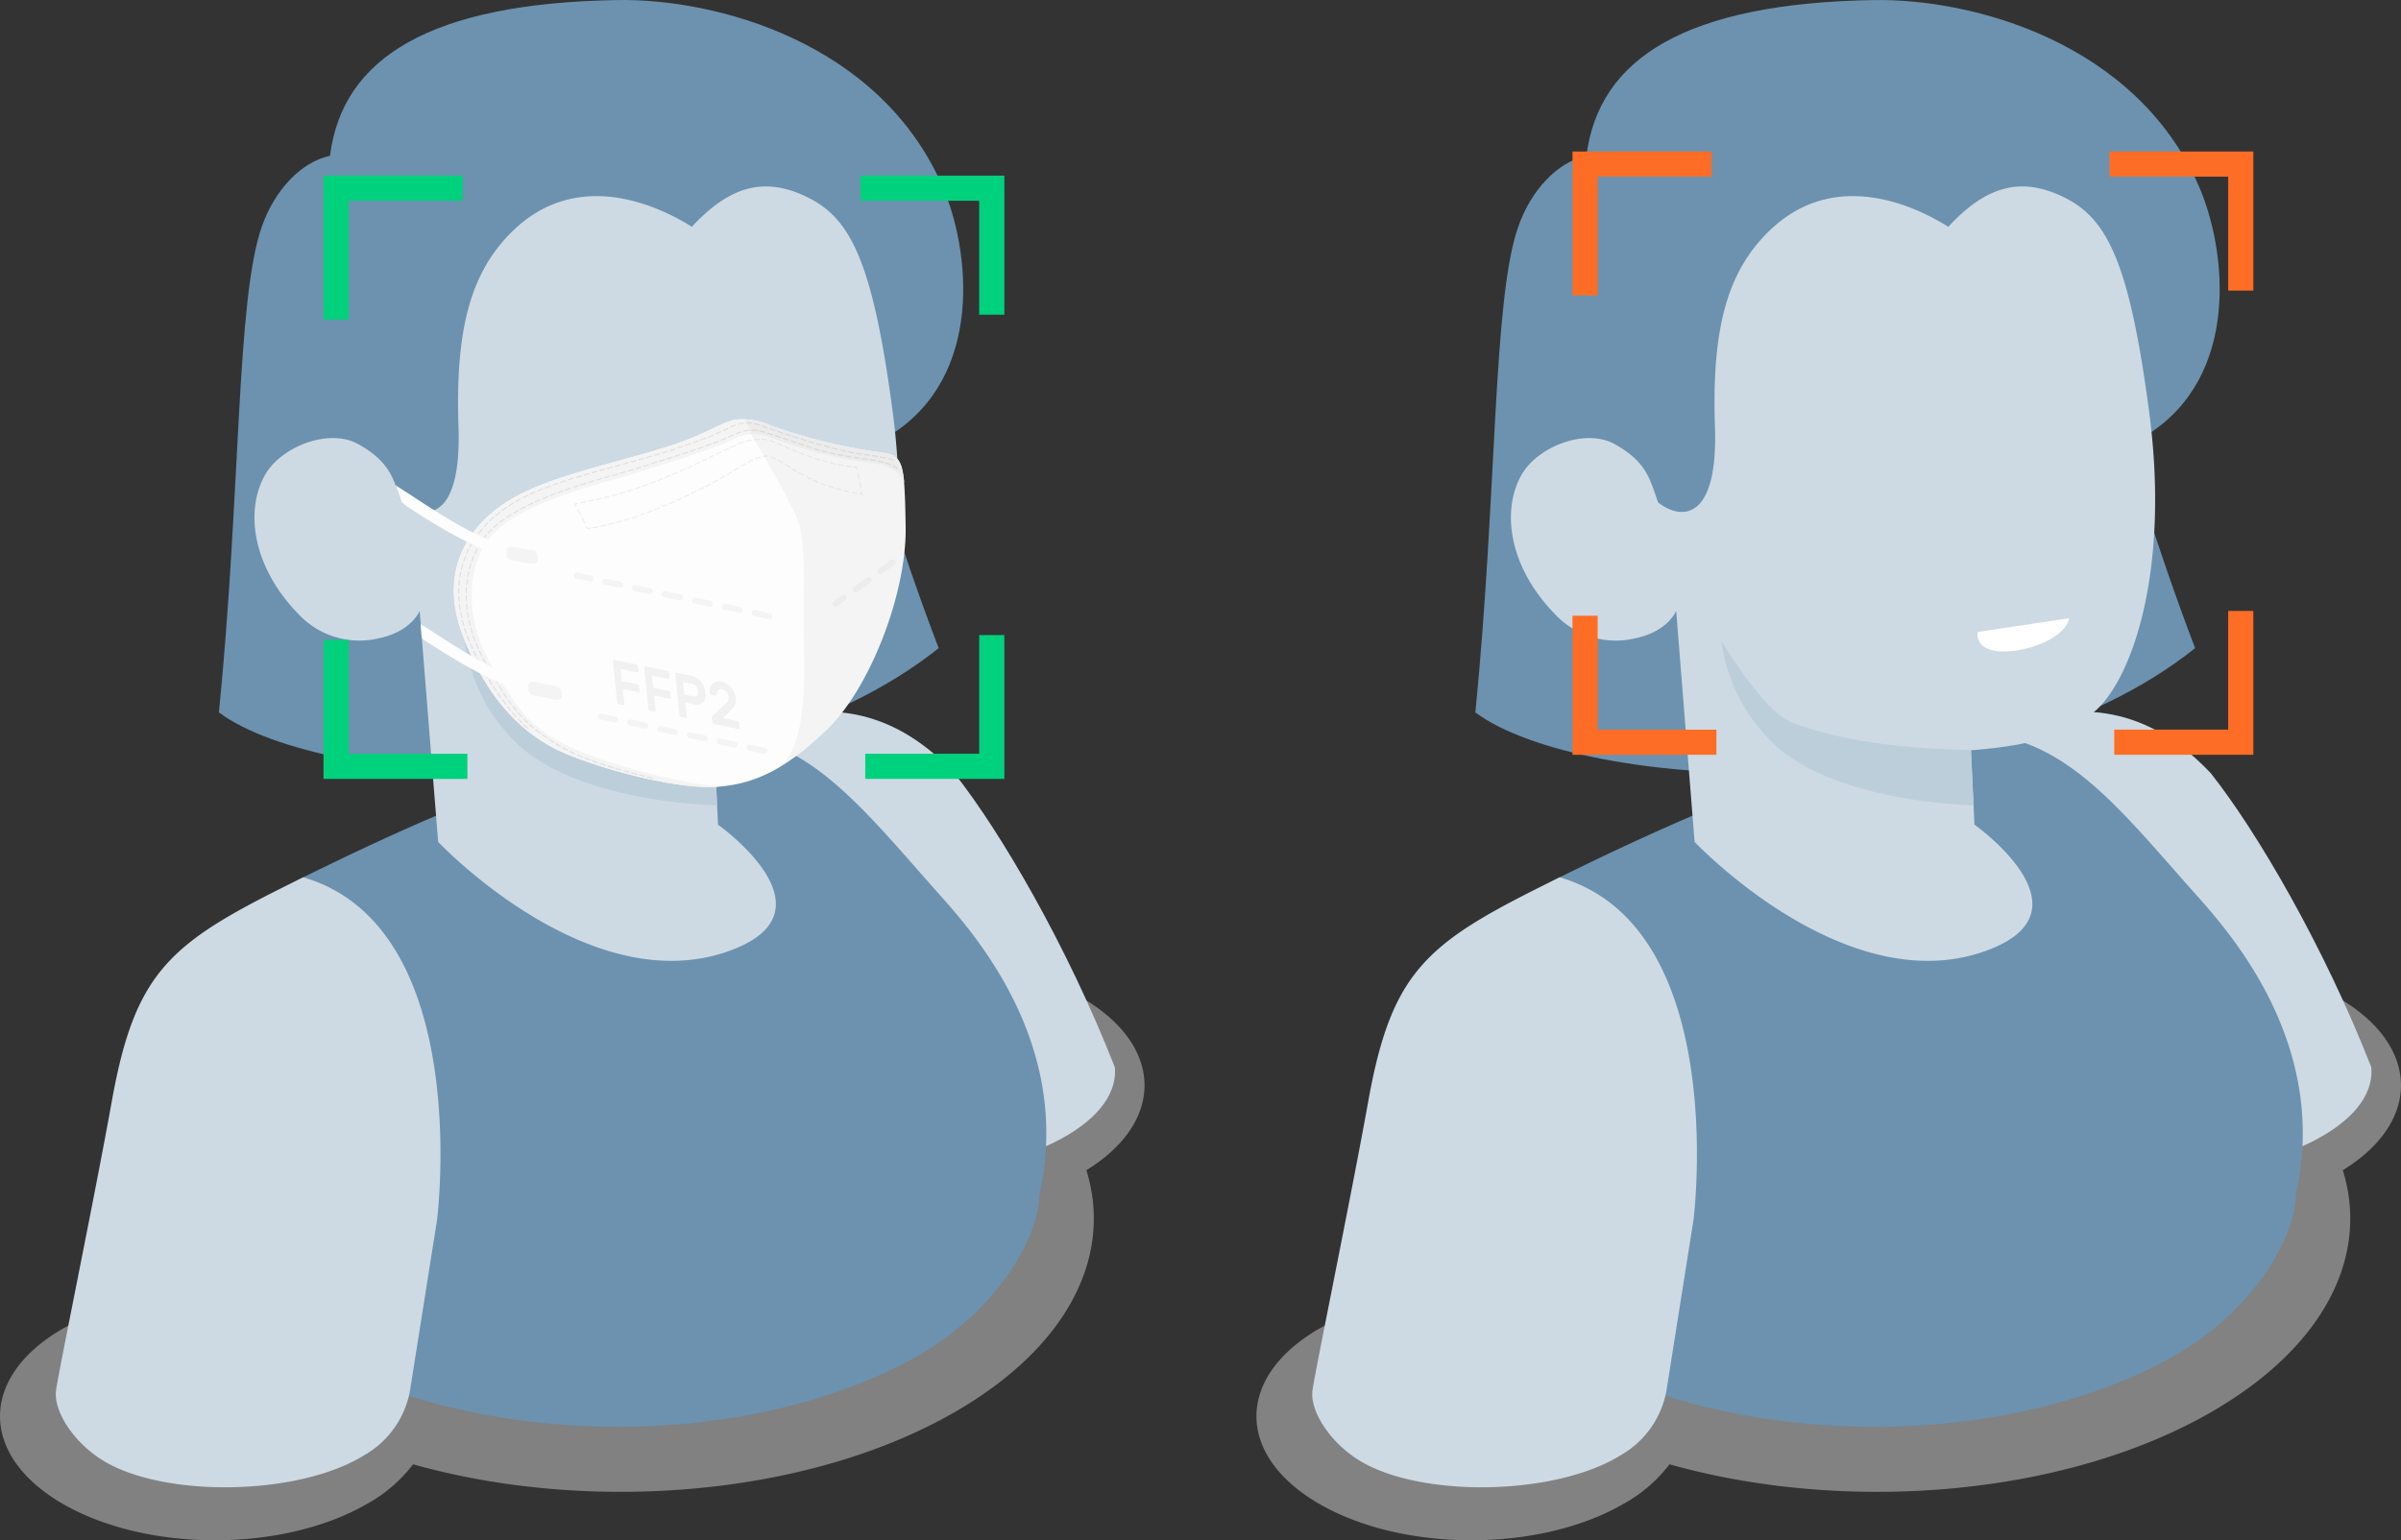 <svg xmlns="http://www.w3.org/2000/svg" xmlns:xlink="http://www.w3.org/1999/xlink" width="264.224" height="169.556" viewBox="0 0 264.224 169.556">
  <rect x="0" y="0" width="264.224" height="169.556" fill="#333333" stroke="none"/>
  <defs>
    <clipPath id="clip-path">
      <rect id="Rectangle_3688" data-name="Rectangle 3688" width="264.224" height="169.556" fill="none"/>
    </clipPath>
    <clipPath id="clip-path-3">
      <rect id="Rectangle_3673" data-name="Rectangle 3673" width="125.954" height="65.491" fill="none"/>
    </clipPath>
    <clipPath id="clip-path-4">
      <rect id="Rectangle_3675" data-name="Rectangle 3675" width="47.958" height="33.704" fill="none"/>
    </clipPath>
    <clipPath id="clip-path-5">
      <rect id="Rectangle_3674" data-name="Rectangle 3674" width="47.952" height="33.703" fill="none"/>
    </clipPath>
    <clipPath id="clip-path-6">
      <rect id="Rectangle_3677" data-name="Rectangle 3677" width="47.565" height="38.416" fill="none"/>
    </clipPath>
    <clipPath id="clip-path-7">
      <rect id="Rectangle_3676" data-name="Rectangle 3676" width="47.563" height="38.416" fill="none"/>
    </clipPath>
    <clipPath id="clip-path-8">
      <rect id="Rectangle_3679" data-name="Rectangle 3679" width="17.643" height="38.368" fill="none"/>
    </clipPath>
    <clipPath id="clip-path-9">
      <rect id="Rectangle_3678" data-name="Rectangle 3678" width="17.64" height="38.366" fill="none"/>
    </clipPath>
    <clipPath id="clip-path-10">
      <rect id="Rectangle_3681" data-name="Rectangle 3681" width="6.963" height="5.238" fill="none"/>
    </clipPath>
    <clipPath id="clip-path-11">
      <rect id="Rectangle_3680" data-name="Rectangle 3680" width="6.961" height="5.238" fill="none"/>
    </clipPath>
    <clipPath id="clip-path-12">
      <rect id="Rectangle_3683" data-name="Rectangle 3683" width="31.755" height="9.981" fill="none"/>
    </clipPath>
    <clipPath id="clip-path-14">
      <rect id="Rectangle_3685" data-name="Rectangle 3685" width="13.942" height="7.626" fill="none"/>
    </clipPath>
    <clipPath id="clip-path-15">
      <rect id="Rectangle_3684" data-name="Rectangle 3684" width="13.942" height="7.623" fill="none"/>
    </clipPath>
  </defs>
  <g id="mask_indication-sticker" transform="translate(-1105.767 -920)">
    <g id="Group_6112" data-name="Group 6112" transform="translate(1105.767 920)">
      <g id="Group_6150" data-name="Group 6150" clip-path="url(#clip-path)">
        <g id="Group_6149" data-name="Group 6149">
          <g id="Group_6148" data-name="Group 6148" clip-path="url(#clip-path)">
            <g id="Group_6114" data-name="Group 6114" transform="translate(0 104.066)" opacity="0.4" style="isolation: isolate">
              <g id="Group_6113" data-name="Group 6113">
                <g id="Group_6112-2" data-name="Group 6112" clip-path="url(#clip-path-3)">
                  <path id="Path_12411" data-name="Path 12411" d="M119.031,190.5c-7.4-4.27-18.467-5.115-27.328-2.548-19.535-5.685-43.967-3.826-60.28,5.593-13.945,8.055-18.33,19.531-13.165,29.738a31.139,31.139,0,0,0-11.33,3.638c-9.238,5.333-9.238,13.976,0,19.309s24.213,5.333,33.449,0a16.2,16.2,0,0,0,5.081-4.365c19.432,5.464,43.519,3.543,59.655-5.773,12.53-7.235,17.343-17.237,14.439-26.6,8.7-5.352,8.535-13.765-.521-19" transform="translate(0 -184.738)" fill="#f4f4f4"/>
                </g>
              </g>
            </g>
            <path id="Path_12412" data-name="Path 12412" d="M185.734,178.218h0c-5.2-13.291-12.556-25.916-17.672-32.382-7.671-8.122-15.529-7.724-22.974-5.073l-.711,38.4c0,5.892,8.715,10.67,19.47,10.67,11.034-.1,22.438-5.073,21.888-11.615" transform="translate(-63.047 -60.725)" fill="#cddae4"/>
            <path id="Path_12413" data-name="Path 12413" d="M131.467,194.173h0c3.853-16.834-7.457-29.229-11.154-33.388-10.751-12.086-17.166-21.1-33.348-16.3-13.938,3.883-26.9,9.886-36.483,14.611a24.615,24.615,0,0,0-4.209,2.678c-2.319,1.783-3.826,5.3-4.251,7.813-1.347,8.034-2.07,15.078-2.506,21.042a16.423,16.423,0,0,0-.134,1.982c-.9,7.847,1.021,12.774,10.713,18.364,19.366,11.179,48.183,11.248,66.78,1.488,10-5.245,14.538-13.83,14.6-18.291" transform="translate(-17.111 -62.521)" fill="#6c92af"/>
            <path id="Path_12414" data-name="Path 12414" d="M38.126,171.443c-14.4,7.081-18.42,9.858-21.076,24.719-1.764,9.858-5.789,29.413-6.122,31.731s2.024,5.946,5.444,7.918c6.837,3.943,21.337,3.684,28.46-.746a10.286,10.286,0,0,0,5.123-7.61l2.9-18.3s4.1-32.237-14.733-37.715" transform="translate(-4.758 -74.866)" fill="#cddae4"/>
            <path id="Path_12415" data-name="Path 12415" d="M121.976,71.349c-4.545-11.883-7.568-22.6-7.568-22.6l2.323-.9c10.261-6.5,8.731-20.373,5.62-27.439C115.411,4.634,97.482-.179,86.61.005,66,.349,56.348,6.371,54.99,17.156c-3.206.669-6.1,3.8-7.5,7.79C44.66,33.015,45.2,54,42.77,78.424c11.548,8.616,56.037,11.4,79.206-7.074" transform="translate(-18.677 0)" fill="#6c92af"/>
            <path id="Path_12416" data-name="Path 12416" d="M63.524,86.141a9.167,9.167,0,0,1-9.01-2.678c-5.165-5.326-5.808-11.539-3.6-15.334,1.813-3.114,7.041-5.1,10.207-3.336,3.642,2.024,3.895,3.979,4.8,6.435,2.678,2.054,6.584,1.859,6.248-8.294-.382-11.011,1.431-17.14,5.9-21.532,6.665-6.561,15.012-3.516,19.78-.528,4.147-4.472,7.977-5.6,12.752-3.237,4.687,2.319,7.143,7,9.335,23.5,2.406,18.108-2.116,30.06-6.186,33.254-3.088,2.422-6.6,3.581-13.407,4.109l.382,8.191s13.008,9.182,1.84,13.666c-15.629,6.271-32.638-11.773-32.638-11.773L67.893,83.152s-.865,2.219-4.365,2.992" transform="translate(-21.71 -15.908)" fill="#cddae4"/>
            <path id="Path_12417" data-name="Path 12417" d="M121,112.329l10.1,2.494a5.224,5.224,0,0,1-6.787,3.658c-2.76-.789-3.906-3.317-3.317-6.152" transform="translate(-52.775 -49.052)" fill="#9eb7ca"/>
            <path id="Path_12418" data-name="Path 12418" d="M127.21,119.948a5.455,5.455,0,0,0-5.808-4.461,2.8,2.8,0,0,0-.5.092,4.591,4.591,0,0,0,3.443,4.273,5.87,5.87,0,0,0,2.866.1" transform="translate(-52.796 -50.424)" fill="#c4d3df"/>
            <path id="Path_12419" data-name="Path 12419" d="M118.272,137.249c-6.343-.207-13.038-.658-19.531-2.969-2.3-.815-5.207-4.706-7.946-9.094a19.12,19.12,0,0,0,6.4,11.929c7.192,5.991,21.371,6.205,21.371,6.205Z" transform="translate(-39.649 -54.667)" fill="#bdcedb"/>
            <path id="Path_12420" data-name="Path 12420" d="M119.673,81.975c-1.484.214-3.133,1.531-6.917,2.77-6.045,2-13.517,3.34-18.065,6.14-4.48,2.76-7.728,7.743-5.092,14.733,2.709,7.192,6.768,11.229,11.527,13.182,4.878,2,12.606,3.906,16.635,3.573,4.1-.338,7.453-1.943,12.024-6.359s8.716-14.786,8.591-22.29c-.126-7.384-.256-7.9-3.111-8.2a61.162,61.162,0,0,1-11.8-2.929,7.029,7.029,0,0,0-3.792-.628" transform="translate(-38.713 -35.769)" fill="#fdfdfd"/>
            <path id="Path_12421" data-name="Path 12421" d="M92.97,109.269c-2.747-4.5-3.111-9.874-.873-13.6,2.366-3.925,10.571-6.071,14.374-7.17,4.847-1.4,10.969-3.417,12.591-4.181a4.9,4.9,0,0,1,4.591-.344,46.252,46.252,0,0,0,9.5,2.556c3.9.482,4.169.888,5.058,2.357l.023-.019c-.252-2.808-.907-3.13-2.929-3.34A61.162,61.162,0,0,1,123.5,82.6a7.029,7.029,0,0,0-3.792-.628c-1.484.214-3.133,1.531-6.917,2.77-6.045,2-13.517,3.34-18.065,6.14-4.48,2.76-7.728,7.743-5.092,14.733,2.708,7.192,6.768,11.229,11.527,13.182,4.878,2,12.606,3.906,16.635,3.573a64.151,64.151,0,0,1-13.582-3.263c-7.162-2.544-8.432-5.239-11.244-9.844" transform="translate(-38.729 -35.769)" fill="#f4f4f4"/>
            <g id="Group_6119" data-name="Group 6119" transform="translate(50.415 46.495)" opacity="0.3">
              <g id="Group_6118" data-name="Group 6118">
                <g id="Group_6117" data-name="Group 6117" clip-path="url(#clip-path-4)">
                  <g id="Group_6116" data-name="Group 6116">
                    <g id="Group_6115" data-name="Group 6115" clip-path="url(#clip-path-5)">
                      <path id="Path_12422" data-name="Path 12422" d="M97.163,116.242a.041.041,0,0,1-.034,0,5.463,5.463,0,0,1-.425-.382.057.057,0,1,1,.065-.095l.011.01c.145.13.282.252.417.382a.056.056,0,0,1,0,.075l0,0a.065.065,0,0,1-.034,0m-.666-.612a.046.046,0,0,1-.038,0c-.137-.13-.272-.264-.382-.382a.049.049,0,0,1-.007-.07l.007-.007a.057.057,0,0,1,.079,0h0c.126.13.26.264.382.382a.056.056,0,0,1,0,.076l0,0a.045.045,0,0,1-.042,0M95.881,115a.061.061,0,0,1-.042-.019c-.122-.13-.248-.272-.382-.417a.061.061,0,0,1,0-.081.057.057,0,0,1,.075,0c.126.141.252.282.382.413a.057.057,0,0,1,0,.079h0a.054.054,0,0,1-.034.023m-.589-.676a.055.055,0,0,1-.042,0c-.122-.145-.237-.291-.356-.44a.057.057,0,0,1,0-.075.049.049,0,0,1,.07-.007l.007.007.352.436a.057.057,0,0,1,0,.075.045.045,0,0,1-.042,0Zm-.559-.7a.053.053,0,0,1-.046-.023c-.113-.145-.225-.3-.333-.451a.057.057,0,0,1,0-.075.061.061,0,0,1,.081,0c.107.153.218.3.329.451a.057.057,0,0,1,0,.075.04.04,0,0,1-.03.023M94.2,112.9a.05.05,0,0,1-.046-.027c-.107-.149-.211-.306-.318-.463a.056.056,0,0,1,.081-.077c.1.157.207.31.314.463a.057.057,0,0,1,0,.075.043.043,0,0,1-.038.027Zm-.5-.742a.055.055,0,0,1-.046-.027l-.306-.47a.056.056,0,0,1,0-.077.057.057,0,0,1,.075,0c.1.161.2.318.3.47a.057.057,0,0,1,0,.075.042.042,0,0,1-.034.027Zm-.5-.739a.046.046,0,0,1-.046-.027l-.295-.474a.064.064,0,0,1,.1-.081l.291.478a.057.057,0,0,1,0,.075.046.046,0,0,1-.046.027m-.467-.765a.052.052,0,0,1-.046-.027l-.282-.47a.064.064,0,0,1,.1-.072c.1.169.192.325.287.482a.056.056,0,0,1-.019.077Zm-.455-.765a.06.06,0,0,1-.05-.03c-.088-.157-.18-.322-.268-.49a.056.056,0,0,1,.017-.074h.006a.056.056,0,0,1,.072.022c.092.169.18.329.272.49a.057.057,0,0,1-.023.077h0Zm-.429-.789a.06.06,0,0,1-.05-.03l-.252-.5a.058.058,0,0,1,.1-.056v.005c.081.169.164.338.248.5a.056.056,0,0,1-.022.072.029.029,0,0,1-.015-.015Zm-.382-.8a.056.056,0,0,1-.05-.03c-.081-.169-.161-.338-.237-.507a.061.061,0,0,1,.027-.077.057.057,0,0,1,.075.028v0l.233.507a.057.057,0,0,1-.023.077h-.026Zm-.382-.815a.057.057,0,0,1-.056-.034c-.073-.169-.149-.338-.222-.513a.057.057,0,0,1,.1-.048l.222.517a.056.056,0,0,1-.027.073Zm-.352-.822a.057.057,0,0,1-.05-.038c-.073-.172-.141-.344-.211-.52a.058.058,0,0,1,.107-.042c.065.176.134.348.207.521a.056.056,0,0,1-.03.073Zm-.325-.838a.057.057,0,0,1-.056-.034c-.065-.176-.13-.352-.188-.532a.056.056,0,0,1,.107-.034c.056.176.122.352.184.528a.057.057,0,0,1-.03.069Zm-.268-.869a.057.057,0,0,1-.056-.042q-.085-.27-.153-.54a.056.056,0,0,1,.034-.068h0a.061.061,0,0,1,.069.042c.046.176.1.356.153.536a.056.056,0,0,1-.034.068h0Zm-.237-.865a.06.06,0,0,1-.056-.042c-.042-.184-.084-.382-.119-.551a.056.056,0,1,1,.1-.049.058.058,0,0,1,.006.026c.038.184.077.382.119.547a.05.05,0,0,1-.031.063h-.007Zm-.18-.88a.056.056,0,0,1-.056-.046c-.03-.188-.056-.382-.081-.555a.06.06,0,0,1,.05-.065.056.056,0,0,1,.061.05c.023.18.05.382.081.551a.057.057,0,0,1-.046.065Zm-.113-.888a.057.057,0,0,1-.056-.05c0-.192-.03-.382-.038-.563a.056.056,0,1,1,.113,0c0,.18.023.382.038.555a.056.056,0,0,1-.05.061m-.05-.9a.056.056,0,0,1-.056-.056v-.559a.056.056,0,1,1,.113,0v.555a.056.056,0,0,1-.056.056Zm.023-.9h0a.061.061,0,0,1-.056-.061,4.43,4.43,0,0,1,.056-.559.057.057,0,0,1,.113.011c-.023.184-.038.382-.05.555a.056.056,0,0,1-.056.056.054.054,0,0,1-.019,0Zm.1-.891h0a.053.053,0,0,1-.047-.059h0v-.006c.027-.184.061-.382.1-.555a.053.053,0,1,1,.1.02c-.034.18-.069.382-.1.551a.056.056,0,0,1-.061.051h0l-.017,0Zm.172-.88h0a.057.057,0,0,1-.043-.068h0c.042-.184.092-.382.145-.543a.061.061,0,0,1,.073-.038.056.056,0,0,1,.034.069c-.05.176-.1.359-.145.54a.05.05,0,0,1-.047.053.052.052,0,0,1-.034-.011Zm.248-.861h0a.05.05,0,0,1-.038-.059l0-.01c.056-.176.122-.352.192-.528a.056.056,0,0,1,.072-.035h0a.053.053,0,0,1,.033.068h0v0c-.065.176-.13.352-.188.524a.056.056,0,0,1-.066.043.048.048,0,0,1-.021-.009Zm.321-.838h-.023a.053.053,0,0,1-.033-.068h0v0c.073-.172.153-.344.237-.507a.056.056,0,0,1,.071-.037.057.057,0,0,1,.037.071.078.078,0,0,1-.008.015c-.081.164-.161.333-.233.507a.056.056,0,0,1-.065.027Zm.382-.8h-.027a.056.056,0,0,1-.023-.076h0c.092-.164.184-.329.282-.486a.063.063,0,0,1,.1.077q-.142.234-.275.482a.061.061,0,0,1-.056,0Zm.459-.765h-.03a.057.057,0,0,1,0-.075c.1-.161.211-.318.318-.463a.057.057,0,0,1,.081.081c-.107.145-.214.3-.318.459a.056.056,0,0,1-.056,0Zm.521-.727a.051.051,0,0,1-.034,0,.057.057,0,0,1,0-.079h0q.172-.218.356-.436a.056.056,0,0,1,.079,0h0a.049.049,0,0,1,.007.07l-.007.007c-.122.145-.237.291-.352.432a.056.056,0,0,1-.056,0Zm.574-.685a.06.06,0,0,1-.034,0,.057.057,0,0,1,0-.079h0c.122-.138.252-.275.382-.41a.057.057,0,1,1,.092.069l-.011.011c-.134.134-.26.268-.382.406a.056.056,0,0,1-.056,0Zm.628-.643a.061.061,0,0,1-.042-.019.057.057,0,0,1,0-.079h0c.134-.126.272-.256.413-.382a.056.056,0,0,1,.079,0h0a.061.061,0,0,1,0,.081c-.138.122-.275.248-.41.382a.081.081,0,0,1-.05.019Zm.666-.6a.05.05,0,0,1-.042,0,.057.057,0,0,1,0-.075q.207-.177.436-.356a.061.061,0,0,1,.081,0,.056.056,0,0,1,0,.079h0c-.153.113-.3.233-.432.348a.068.068,0,0,1-.05,0Zm.7-.547a.057.057,0,0,1-.042-.023.057.057,0,0,1,0-.079h0c.145-.1.3-.214.459-.321a.057.057,0,0,1,.075,0,.056.056,0,0,1,0,.079h0l-.455.321a.052.052,0,0,1-.038.023m.739-.507a.065.065,0,0,1-.046-.1l.321-.2.157-.1a.056.056,0,0,1,.056.1l-.157.1-.318.2a.045.045,0,0,1-.019,0Zm.765-.467a.046.046,0,0,1-.046-.027.056.056,0,0,1,0-.077c.161-.092.325-.184.493-.272a.057.057,0,1,1,.056.1c-.169.088-.333.18-.49.268h-.015Zm.792-.425a.056.056,0,0,1-.028-.1c.164-.084.333-.169.507-.248a.056.056,0,1,1,.065.092.049.049,0,0,1-.015.008c-.172.081-.338.164-.5.248Zm.807-.382a.056.056,0,0,1-.05-.034.05.05,0,0,1-.03-.063h0a.051.051,0,0,1,.038-.032l.513-.23a.056.056,0,0,1,.071.026v0a.056.056,0,0,1-.027.073c-.176.073-.344.149-.513.225Zm.818-.359a.056.056,0,0,1-.023-.105h0l.521-.211a.056.056,0,0,1,.071.026v0a.056.056,0,0,1-.033.072h0l-.517.211Zm.834-.333a.061.061,0,0,1-.056-.038.056.056,0,0,1,.033-.072h0l.524-.195a.056.056,0,0,1,.061.095.057.057,0,0,1-.023.008l-.524.2Zm.842-.314a.057.057,0,1,1-.019-.113l.528-.184a.056.056,0,1,1,.034.1l-.524.188Zm.845-.295a.056.056,0,0,1-.056-.038.057.057,0,0,1,.028-.07h.007l.532-.176a.056.056,0,0,1,.072.033h0a.061.061,0,0,1-.038.073l-.532.176Zm.849-.282a.055.055,0,0,1-.023-.106h0l.532-.172a.061.061,0,0,1,.073.038.056.056,0,0,1-.034.068h0l-.532.172Zm.857-.268a.057.057,0,0,1-.023-.11h0l.54-.161a.056.056,0,0,1,.035.106h0l-.536.161Zm.857-.256a.057.057,0,0,1-.059-.054.056.056,0,0,1,.039-.056h0l.536-.157a.056.056,0,0,1,.068.034v0a.056.056,0,0,1-.034.068h0l-.536.157Zm.857-.252a.056.056,0,0,1-.056-.038.065.065,0,0,1,.038-.073l.54-.153a.056.056,0,0,1,.035.106h0l-.536.157Zm.861-.245a.057.057,0,0,1-.056-.042.061.061,0,0,1,.038-.069l.54-.149a.056.056,0,0,1,.068.034v0a.056.056,0,0,1-.034.068h0l-.54.153Zm.865-.241a.057.057,0,0,1-.015-.113l.54-.149a.061.061,0,0,1,.069.042.056.056,0,0,1-.034.068h0l-.54.149Zm.865-.237a.057.057,0,0,1-.023-.11h0l.54-.149a.058.058,0,1,1,.03.113l-.54.145Zm.865-.237a.057.057,0,0,1-.059-.054.056.056,0,0,1,.039-.056h0l.54-.149a.056.056,0,0,1,.069.038.061.061,0,0,1-.038.073l-.54.145Zm.865-.237a.057.057,0,0,1-.059-.054.056.056,0,0,1,.039-.056h0l.54-.149a.056.056,0,0,1,.068.034v0a.057.057,0,0,1-.038.069l-.54.149Zm28.851-.211h0c-.13-.038-.314-.088-.54-.141a.057.057,0,1,1,.015-.113h.012c.229.056.413.1.547.145a.052.052,0,1,1-.029.1l-.01,0Zm-27.99-.03a.057.057,0,0,1-.023-.11h0l.54-.153a.056.056,0,0,1,.035.106h0l-.54.153Zm27.121-.192h0l-.551-.119a.053.053,0,1,1,.02-.1l.551.113a.057.057,0,0,1,.043.068h0a.056.056,0,0,1-.069.03Zm-26.257-.056a.05.05,0,0,1-.056-.042h0a.056.056,0,0,1,.034-.068h0l.536-.153a.056.056,0,0,1,.068.034v0a.056.056,0,0,1-.034.069l-.54.153Zm25.377-.122h0a1.9,1.9,0,0,1-.211-.03l-.338-.042a.057.057,0,1,1,.011-.113l.344.038.214.034a.056.056,0,0,1,.042.068v0a.056.056,0,0,1-.041.041Zm-.891-.113h0l-.555-.081a.056.056,0,0,1-.047-.06v-.006a.053.053,0,0,1,.059-.046h0l.555.081a.061.061,0,0,1,.05.065.056.056,0,0,1-.069.034Zm-23.624,0a.057.057,0,0,1-.059-.054.056.056,0,0,1,.039-.056h0l.536-.161a.056.056,0,0,1,.068.034v0a.056.056,0,0,1-.038.069l-.536.161Zm22.737-.122h0l-.551-.1a.056.056,0,0,1-.047-.06v-.006a.057.057,0,0,1,.065-.046l.551.1a.047.047,0,1,1,0,.095.052.052,0,0,1-.025-.007Zm-21.88-.137a.055.055,0,0,1-.023-.106h0l.536-.169a.056.056,0,0,1,.035.106h0l-.536.164Zm21-.023h0l-.551-.113a.05.05,0,0,1-.044-.055h0a.031.031,0,0,1,0-.01.056.056,0,0,1,.065-.046c.184.042.382.077.551.113a.056.056,0,0,1,0,.113Zm-.88-.184h0l-.547-.126a.05.05,0,0,1-.044-.054l0-.011a.056.056,0,0,1,.063-.042l.547.122a.057.057,0,0,1,.043.068h0a.056.056,0,0,1-.069.019ZM112.839,85.7a.055.055,0,0,1-.022-.107l.528-.172a.061.061,0,0,1,.073.034.056.056,0,0,1-.027.069l-.524.172Zm18.391-.137h0l-.543-.134a.056.056,0,0,1-.042-.063.057.057,0,0,1,.068-.043h0l.543.134a.056.056,0,0,1,.042.063.062.062,0,0,1-.073.019Zm-17.542-.157a.056.056,0,0,1-.056-.038.057.057,0,0,1,.028-.07h.007l.532-.176a.05.05,0,0,1,.066.025l0,.01a.05.05,0,0,1-.025.066l-.01,0-.532.18Zm16.665-.081h0l-.543-.141a.057.057,0,0,1-.043-.068h0a.066.066,0,0,1,.069-.042l.543.145a.056.056,0,0,1,.036.071.057.057,0,0,1-.036.036Zm-15.816-.207a.056.056,0,0,1-.056-.038.05.05,0,0,1,.025-.066l.01,0,.528-.184a.061.061,0,0,1,.073.034.057.057,0,0,1-.028.07h-.007l-.532.18Zm14.951-.023h0l-.543-.153a.056.056,0,0,1,0-.113.054.054,0,0,1,.026.008l.54.149a.061.061,0,0,1,.042.069.056.056,0,0,1-.069.038Zm-.865-.241h0l-.54-.157a.057.057,0,0,1-.039-.065v0a.056.056,0,0,1,.069-.038l.54.157a.056.056,0,0,1,0,.113Zm-13.226-.03a.056.056,0,0,1-.056-.038.061.061,0,0,1,.034-.073l.528-.188a.057.057,0,1,1,.053.1l-.015.005-.528.188Zm12.381-.225h0l-.54-.164a.056.056,0,0,1-.035-.068.05.05,0,0,1,.059-.038l.01,0,.536.161a.058.058,0,1,1-.03.113.058.058,0,0,1-.016-.006Zm-11.535-.081a.056.056,0,0,1-.026-.1h.007l.521-.2a.057.057,0,0,1,.07.028v.007a.056.056,0,0,1-.026.071h0l-.524.195Zm10.678-.184h-.046l-.532-.169a.056.056,0,1,1,.027-.109l.007,0,.532.169a.061.061,0,0,1,.038.073.056.056,0,0,1-.042.034Zm-9.844-.134a.057.057,0,0,1-.05-.038.056.056,0,0,1,.03-.073c.18-.069.352-.141.517-.211a.056.056,0,1,1,.046.1l-.52.214Zm8.987-.141h0l-.532-.18a.057.057,0,0,1-.039-.065v0a.057.057,0,0,1,.066-.037h.007l.532.176a.05.05,0,0,1,.038.059l0,.01a.056.056,0,0,1-.056.048.058.058,0,0,1-.025-.01Zm-8.157-.207a.056.056,0,0,1-.03-.105h0l.291-.134.214-.1a.057.057,0,0,1,.053.1l-.007,0-.211.1-.295.137Zm7.307-.077H125.2l-.528-.184a.05.05,0,0,1-.038-.059l0-.01a.05.05,0,0,1,.059-.038l.01,0,.532.184a.056.056,0,1,1-.034.1Zm-.865-.282h0l-.528-.195a.057.057,0,0,1-.037-.066v-.007a.056.056,0,0,1,.073-.03l.524.192a.056.056,0,0,1,.037.066v.007a.056.056,0,0,1-.068.035Zm-5.651,0a.056.056,0,0,1-.023-.107l.507-.237a.056.056,0,0,1,.046.1l-.507.241Zm4.809-.3h-.022c-.188-.073-.363-.134-.524-.192a.05.05,0,0,1-.038-.059l0-.01a.057.057,0,0,1,.066-.037H123l.528.188a.056.056,0,0,1,.03.073.057.057,0,0,1-.056.011Zm-3.994-.081a.056.056,0,0,1-.025-.106c.195-.088.382-.157.521-.214a.056.056,0,0,1,.071.026v0a.056.056,0,0,1-.03.073c-.153.056-.322.126-.517.211Zm3.149-.218h0c-.2-.061-.382-.113-.536-.145a.058.058,0,1,1,.023-.113c.164.038.344.084.547.149a.056.056,0,0,1,.035.068.057.057,0,0,1-.065.023Zm-2.3-.1a.057.057,0,0,1-.059-.054.056.056,0,0,1,.039-.056h0a2.455,2.455,0,0,1,.348-.081l.207-.027a.056.056,0,0,1,.064.041.024.024,0,0,1,0,.009.056.056,0,0,1-.05.061l-.2.027a2.878,2.878,0,0,0-.338.077Zm1.442-.1h0a2.907,2.907,0,0,0-.551-.027.056.056,0,0,1,0-.113,3.507,3.507,0,0,1,.57.03.053.053,0,0,1,.046.059h0a.056.056,0,0,1-.071.037h-.006Z" transform="translate(-89.504 -82.542)" fill="#a6a6a4"/>
                    </g>
                  </g>
                </g>
              </g>
            </g>
            <g id="Group_6124" data-name="Group 6124" transform="translate(51.257 47.289)" opacity="0.3">
              <g id="Group_6123" data-name="Group 6123">
                <g id="Group_6122" data-name="Group 6122" clip-path="url(#clip-path-6)">
                  <g id="Group_6121" data-name="Group 6121">
                    <g id="Group_6120" data-name="Group 6120" clip-path="url(#clip-path-7)">
                      <path id="Path_12423" data-name="Path 12423" d="M111.528,122.366h0l-.543-.126a.057.057,0,0,1-.043-.068h0a.056.056,0,0,1,.062-.043h.007l.543.13a.056.056,0,0,1,.042.063.061.061,0,0,1-.069.042m-.869-.211h0l-.543-.134a.056.056,0,0,1-.039-.065v0a.056.056,0,0,1,.063-.042l.543.134a.049.049,0,1,1-.007.1.05.05,0,0,1-.02-.006Zm-.869-.218h0l-.543-.141a.056.056,0,0,1-.039-.065v0a.056.056,0,0,1,.069-.038l.54.141a.046.046,0,1,1-.026.086Zm-.869-.225h0l-.54-.149a.056.056,0,0,1,.03-.107l.54.145a.057.057,0,0,1,.039.065v0a.056.056,0,0,1-.069.023Zm-.865-.237h0l-.536-.153a.056.056,0,0,1-.039-.065v0a.056.056,0,0,1,.065-.039h0l.536.153a.057.057,0,0,1,.039.065v0a.056.056,0,0,1-.069.019Zm-.861-.252h0l-.536-.164a.056.056,0,0,1-.037-.066v-.007a.056.056,0,0,1,.068-.035l.536.164a.056.056,0,0,1,.035.068.05.05,0,0,1-.059.038l-.01,0Zm-.853-.264h0l-.536-.176a.056.056,0,0,1,.015-.112.055.055,0,0,1,.023.008l.532.172a.048.048,0,0,1,.041.055.049.049,0,0,1-.055.041.053.053,0,0,1-.02-.008Zm-.849-.282h-.019c-.18-.061-.356-.122-.528-.188a.056.056,0,0,1-.035-.068.057.057,0,0,1,.066-.037h.007l.528.188a.056.056,0,0,1,.035.068.057.057,0,0,1-.056.015Zm-.842-.3h0l-.524-.2a.053.053,0,0,1-.033-.068h0v0a.056.056,0,0,1,.073-.03l.521.2a.056.056,0,0,1,.03.073.053.053,0,0,1-.069.015Zm-.834-.329H103.8l-.517-.218a.057.057,0,0,1-.028-.07.053.053,0,0,1,.068-.033h.005l.513.218a.053.053,0,0,1,.033.068h0v0a.057.057,0,0,1-.056.011Zm-.822-.356h-.023l-.507-.237a.057.057,0,0,1-.027-.076.058.058,0,0,1,.077-.027l.507.241a.057.057,0,0,1,.028.07.056.056,0,0,1-.05.027m-.807-.382h-.031l-.493-.26a.057.057,0,0,1-.026-.071v-.006a.057.057,0,0,1,.071-.026h.006l.493.26a.056.056,0,0,1,.023.072.057.057,0,0,1-.05,0Zm-.789-.421h-.031l-.486-.287a.063.063,0,0,1,.077-.1c.157.1.318.192.482.282a.057.057,0,0,1,0,.075.05.05,0,0,1-.046,0Zm-.765-.463h-.027c-.164-.1-.318-.207-.47-.31a.053.053,0,0,1,.075-.075c.153.1.306.207.467.306a.056.056,0,0,1,.014.078l0,0a.057.057,0,0,1-.042.023Zm-.742-.5a.041.041,0,0,1-.03,0c-.157-.107-.306-.218-.455-.325a.056.056,0,0,1,0-.079h0a.057.057,0,0,1,.075,0l.451.325a.057.057,0,0,1,0,.079h0a.053.053,0,0,1-.046-.023Zm-.727-.532a.06.06,0,0,1-.034,0l-.444-.338a.065.065,0,0,1,0-.081.061.061,0,0,1,.081,0l.444.338a.057.057,0,0,1,0,.075.063.063,0,0,1-.046,0m-.723-.566a.041.041,0,0,1-.034,0c-.149-.119-.295-.241-.429-.363a.055.055,0,0,1,.079-.077h0c.134.122.282.241.425.363a.057.057,0,0,1,0,.075.055.055,0,0,1-.042,0m-.662-.581a.056.056,0,0,1-.038,0c-.134-.126-.272-.256-.382-.382a.056.056,0,0,1,0-.079h0a.057.057,0,0,1,.075,0q.2.2.4.382a.057.057,0,0,1,0,.075.061.061,0,0,1-.056,0m-.635-.631a.061.061,0,0,1-.042-.019c-.126-.134-.252-.272-.382-.413a.056.056,0,0,1,0-.075l0,0a.057.057,0,0,1,.079,0h0c.122.141.248.282.382.413a.057.057,0,0,1,0,.079h0a.05.05,0,0,1-.038.011Zm-.6-.67a.061.061,0,0,1-.042-.019c-.119-.145-.237-.291-.352-.44a.055.055,0,0,1,.079-.077h0c.113.149.233.295.352.436a.061.061,0,0,1,0,.081.062.062,0,0,1-.038.011Zm-.555-.7a.06.06,0,0,1-.046-.023l-.329-.451a.056.056,0,0,1,.087-.072l0,.007c.107.149.214.3.329.451a.057.057,0,0,1,0,.075Zm-.521-.727a.055.055,0,0,1-.046-.027c-.107-.153-.211-.31-.31-.467a.057.057,0,0,1,.03-.074.057.057,0,0,1,.061.012l.31.467a.057.057,0,0,1,0,.075.042.042,0,0,1-.046,0Zm-.49-.765a.052.052,0,0,1-.046-.027c-.1-.161-.2-.318-.295-.478a.057.057,0,0,1,0-.075.061.061,0,0,1,.081,0c.1.157.192.318.291.474a.057.057,0,0,1,0,.075.051.051,0,0,1-.015.038Zm-.467-.765a.064.064,0,0,1-.05-.027l-.282-.482a.061.061,0,0,1,0-.081.057.057,0,0,1,.077.023h0l.282.482a.056.056,0,0,1-.019.077Zm-.455-.765a.064.064,0,0,1-.05-.027l-.282-.486a.056.056,0,0,1,.015-.074h0a.056.056,0,0,1,.077.019l.282.486a.057.057,0,0,1,0,.075Zm-.451-.765a.06.06,0,0,1-.05-.03l-.195-.329-.092-.149a.062.062,0,0,1,.023-.081.057.057,0,0,1,.077.023h0c.027.05.056.1.088.149l.195.333a.056.056,0,0,1-.019.077Zm-.455-.765a.06.06,0,0,1-.05-.03c-.092-.164-.18-.329-.268-.493a.056.056,0,0,1,.025-.075h0a.056.056,0,0,1,.072.024l.268.49a.057.057,0,0,1-.023.077h0Zm-.421-.792a.06.06,0,0,1-.05-.03q-.126-.253-.241-.507a.056.056,0,1,1,.092-.065.049.049,0,0,1,.008.015l.241.507a.057.057,0,0,1-.023.077h0Zm-.382-.811a.049.049,0,0,1-.05-.034q-.112-.256-.218-.517a.056.056,0,0,1,.1-.046v0c.069.172.141.344.214.517a.056.056,0,0,1-.024.072Zm-.338-.83a.057.057,0,0,1-.056-.034c-.065-.176-.13-.352-.188-.532a.056.056,0,1,1,.1-.034c.061.176.122.352.188.524a.056.056,0,0,1-.03.073Zm-.295-.845a.056.056,0,0,1-.056-.038c-.056-.176-.107-.359-.157-.54a.056.056,0,0,1,.034-.068h0a.056.056,0,0,1,.068.034v0c.05.18.1.359.157.536a.05.05,0,0,1-.025.066l-.01,0Zm-.241-.861a.06.06,0,0,1-.056-.042c-.046-.184-.088-.382-.126-.547a.066.066,0,0,1,.042-.069.056.056,0,0,1,.068.041h0c.038.184.081.382.126.543a.056.056,0,0,1-.041.068h0Zm-.195-.876a.056.056,0,0,1-.056-.046c-.034-.184-.065-.382-.092-.555a.05.05,0,0,1,.025-.066l.01,0a.061.061,0,0,1,.065.046c.025.184.056.367.092.551a.056.056,0,0,1-.046.065Zm-.138-.884a.056.056,0,0,1-.056-.05c-.023-.184-.042-.382-.056-.559a.056.056,0,0,1,.11-.016v0a4.268,4.268,0,0,0,.056.555.061.061,0,0,1-.05.065Zm-.077-.891a.056.056,0,0,1-.056-.056,5.373,5.373,0,0,0-.019-.563.056.056,0,0,1,.113,0v.555a.056.056,0,0,1-.051.061h.012Zm-.019-.9h0A.056.056,0,0,1,91,101.94v-.566a.057.057,0,0,1,.056-.056.061.061,0,0,1,.056.061c0,.184-.019.382-.023.555a.058.058,0,0,1-.03.042Zm.05-.9h0a.061.061,0,0,1-.056-.061c.019-.188.042-.382.065-.559a.065.065,0,0,1,.065-.05.056.056,0,0,1,.046.065c-.023.184-.046.382-.065.555a.057.057,0,0,1-.056.034Zm.113-.888h0a.056.056,0,0,1-.046-.065c.03-.188.069-.382.113-.555a.056.056,0,0,1,.063-.042.057.057,0,0,1,.043.068h0c-.038.176-.077.359-.107.547a.056.056,0,0,1-.061.03Zm.192-.876h0a.05.05,0,0,1-.044-.054l0-.011c.05-.184.1-.382.157-.543a.05.05,0,0,1,.059-.038l.01,0a.056.056,0,0,1,.039.065v0c-.056.176-.107.356-.153.536a.057.057,0,0,1-.065.023Zm.26-.857H91.65a.057.057,0,0,1-.037-.066v-.007c.061-.176.13-.352.2-.524a.056.056,0,0,1,.1.042c-.069.172-.137.344-.2.521a.056.056,0,0,1-.046.019ZM92,97.646h-.023a.053.053,0,0,1-.033-.068h0v0c.077-.172.161-.344.248-.507a.056.056,0,0,1,.072-.023.061.061,0,0,1,.027.077c-.088.161-.169.333-.245.5a.057.057,0,0,1-.046.011Zm.4-.8h-.027a.065.065,0,0,1-.023-.081c.069-.119.137-.237.211-.356l.081-.126a.061.061,0,0,1,.081,0,.056.056,0,0,1,0,.077l-.081.126c-.069.113-.141.233-.207.352a.052.052,0,0,1-.03-.008Zm.478-.765a.041.041,0,0,1-.03,0,.061.061,0,0,1,0-.081c.113-.149.23-.3.352-.44a.056.056,0,0,1,.075,0l0,0a.057.057,0,0,1,0,.075q-.183.218-.344.436a.056.056,0,0,1-.056,0Zm.57-.689a.056.056,0,0,1-.038,0,.057.057,0,0,1,0-.075c.122-.134.256-.268.382-.4a.057.057,0,0,1,.079,0h0a.056.056,0,0,1,0,.075l0,0c-.138.134-.268.264-.382.382a.054.054,0,0,1-.023.008Zm.643-.624a.062.062,0,0,1-.042-.019.057.057,0,0,1,0-.079h0c.137-.122.282-.245.432-.363a.055.055,0,0,1,.077.079h0c-.145.113-.287.237-.425.359a.079.079,0,0,1-.038.015Zm.692-.57a.053.053,0,0,1-.046-.023.057.057,0,0,1,0-.075c.145-.113.3-.225.455-.333a.057.057,0,0,1,.075,0,.061.061,0,0,1,0,.081c-.153.107-.306.218-.451.329a.058.058,0,0,1-.03.015Zm.732-.521a.056.056,0,0,1-.03-.1c.153-.1.31-.2.47-.3a.053.053,0,0,1,.075.075l-.47.3a.051.051,0,0,1-.042.015Zm.765-.478a.064.064,0,0,1-.05-.027.056.056,0,0,1,0-.077l.49-.282a.057.057,0,0,1,.077.023h0a.062.062,0,0,1-.023.077l-.486.282Zm.765-.444a.056.056,0,0,1-.028-.1c.164-.092.329-.176.5-.264a.058.058,0,0,1,.077.027.057.057,0,0,1-.027.076c-.169.084-.333.169-.493.256a.035.035,0,0,1-.015,0Zm.8-.41a.056.056,0,0,1-.05-.034.05.05,0,0,1,.017-.068h0l.01,0c.164-.084.333-.164.507-.245a.057.057,0,0,1,.053.1l-.007,0-.507.241Zm.811-.382a.05.05,0,0,1-.05-.03.056.056,0,0,1,.02-.073l.007,0,.513-.23a.057.057,0,0,1,.048.1l-.513.229Zm.822-.359a.056.056,0,0,1-.055-.057.055.055,0,0,1,.032-.05l.52-.218a.061.061,0,0,1,.073.034.056.056,0,0,1-.03.073L99.5,91.6Zm.83-.338a.056.056,0,0,1-.026-.107l.524-.2a.055.055,0,0,1,.045.1h-.007l-.521.2Zm.834-.322a.057.057,0,0,1-.056-.034.061.061,0,0,1,.034-.073l.528-.192a.057.057,0,0,1,.07.028v.007a.056.056,0,0,1-.034.069l-.528.192Zm.845-.3a.057.057,0,0,1-.019-.113l.528-.18a.057.057,0,0,1,.07.028v.007a.056.056,0,0,1-.033.069l-.528.184Zm.849-.291a.053.053,0,0,1-.056-.038.05.05,0,0,1,.025-.066l.01,0,.532-.176a.056.056,0,0,1,.072.033h0a.061.061,0,0,1-.038.073l-.532.172Zm.853-.275a.053.053,0,0,1-.056-.038.056.056,0,0,1,.033-.072h0l.536-.164a.056.056,0,0,1,.069.033.057.057,0,0,1-.028.07h-.007l-.536.164Zm.857-.264a.057.057,0,0,1-.056-.042.061.061,0,0,1,.038-.069l.54-.161a.056.056,0,0,1,.035.106h0l-.536.161Zm.857-.256a.056.056,0,0,1-.056-.038.061.061,0,0,1,.038-.073l.54-.153a.056.056,0,0,1,.068.034v0a.056.056,0,0,1-.034.068h0l-.54.157Zm.865-.245a.052.052,0,0,1-.056-.042.056.056,0,0,1,.034-.068h0l.54-.153a.057.057,0,0,1,.069.038.061.061,0,0,1-.038.073l-.54.149Zm.861-.245a.056.056,0,0,1-.042-.068v0a.056.056,0,0,1,.041-.041l.153-.042.382-.113a.056.056,0,0,1,.069.033.061.061,0,0,1-.038.073l-.382.113-.153.042Zm.861-.252a.055.055,0,0,1-.023-.106h0l.54-.161a.056.056,0,0,1,.035.106h0l-.54.161Zm.861-.252a.056.056,0,0,1-.042-.068v0a.056.056,0,0,1,.041-.041l.536-.161a.056.056,0,0,1,.068.034v0a.056.056,0,0,1-.038.069l-.536.161Zm.861-.26a.05.05,0,0,1-.056-.038.056.056,0,0,1,.033-.072h0l.54-.164a.056.056,0,0,1,.035.106h0l-.536.164Zm28.8,0a.063.063,0,0,1-.038,0,1.963,1.963,0,0,0-.455-.295.057.057,0,0,1-.03-.07l0-.007a.056.056,0,0,1,.073-.027,2.081,2.081,0,0,1,.482.314.057.057,0,0,1,0,.075.052.052,0,0,1-.023-.011Zm-27.929-.256a.055.055,0,0,1-.023-.106h0l.532-.169a.056.056,0,0,1,.072.035v0a.056.056,0,0,1-.038.069l-.536.164Zm27.164-.176h0a5.447,5.447,0,0,0-.528-.172.056.056,0,0,1-.039-.065v0a.056.056,0,0,1,.069-.038,5.589,5.589,0,0,1,.536.172.05.05,0,1,1-.021.1.051.051,0,0,1-.021-.01Zm-26.291-.107a.052.052,0,0,1-.056-.042.05.05,0,0,1,.025-.066l.01,0,.536-.169a.056.056,0,0,1,.068.034v0a.056.056,0,0,1-.034.069l-.536.169Zm25.445-.169h0c-.164-.038-.348-.081-.543-.113a.058.058,0,0,1,.023-.113c.195.038.382.077.547.119a.057.057,0,0,1,.043.068h0a.061.061,0,0,1-.076.041l-.008,0Zm-24.593-.1a.056.056,0,0,1-.056-.038.061.061,0,0,1,.038-.073l.532-.169a.056.056,0,0,1,.072.033h0a.061.061,0,0,1-.038.073l-.536.169Zm23.72-.077h0l-.551-.092a.049.049,0,0,1-.047-.052.024.024,0,0,1,0-.009.061.061,0,0,1,.061-.05l.555.1a.059.059,0,1,1-.017.116.055.055,0,0,1-.025-.009Zm-.884-.145h0l-.555-.077a.057.057,0,0,1,.015-.113l.555.077a.061.061,0,0,1,.05.065.056.056,0,0,1-.056.056h0a.056.056,0,0,1-.028-.009Zm-21.975-.05a.056.056,0,0,1-.042-.068v0a.056.056,0,0,1,.041-.041l.532-.172a.057.057,0,0,1,.07.028v.007a.061.061,0,0,1-.038.073l-.532.172Zm21.088-.073h0l-.555-.084a.053.053,0,0,1-.046-.059h0a.053.053,0,0,1,.059-.046h0l.555.081a.07.07,0,1,1,0,.141.069.069,0,0,1-.036-.011Zm-.884-.134h0l-.551-.1a.057.057,0,0,1,.019-.113l.551.1a.053.053,0,0,1,.046.059h0a.056.056,0,0,1-.043.063.058.058,0,0,1-.045-.012Zm-19.351-.073a.055.055,0,0,1-.023-.106h0l.532-.176a.056.056,0,0,1,.059.053.057.057,0,0,1-.025.05l-.532.176Zm18.467-.084h0l-.551-.107a.057.057,0,0,1-.043-.068h0a.056.056,0,0,1,.063-.042l.551.107a.056.056,0,0,1,0,.113Zm-.876-.176h0l-.547-.122a.057.057,0,0,1-.043-.068h0a.056.056,0,0,1,.063-.042l.547.126a.05.05,0,0,1,.044.054l0,.011a.061.061,0,0,1-.072.048.052.052,0,0,1-.016-.006Zm-16.738,0a.057.057,0,1,1-.019-.113l.532-.176a.057.057,0,0,1,.07.028v.007a.056.056,0,0,1-.034.069l-.536.18Zm15.866-.188h0c-.184-.046-.382-.092-.543-.141a.056.056,0,0,1,.03-.107l.54.141a.057.057,0,0,1,.043.068h0a.061.061,0,0,1-.083.025l-.009-.006Zm-15.016-.1a.056.056,0,0,1-.056-.038.061.061,0,0,1,.034-.073l.532-.18a.057.057,0,0,1,.07.028v.007a.061.061,0,0,1-.034.073l-.532.18Zm14.154-.132h0q-.275-.073-.54-.161a.056.056,0,0,1-.039-.065v0a.057.057,0,0,1,.066-.037h.007c.176.056.352.107.536.157a.061.061,0,0,1,.038.069.056.056,0,0,1-.072.034h0a.052.052,0,0,1-.022-.015Zm-13.3-.157a.056.056,0,0,1-.056-.038.057.057,0,0,1,.028-.07h.007l.528-.184a.057.057,0,0,1,.053.1l-.015.005-.528.184ZM129.02,86H129l-.532-.176a.056.056,0,0,1,.034-.1l.532.172a.061.061,0,0,1,.038.073.056.056,0,0,1-.078.017h0Zm-11.6-.195a.056.056,0,1,1-.035-.107.053.053,0,0,1,.035,0l.528-.192a.056.056,0,0,1,.072.033h0a.065.065,0,0,1-.034.073l-.528.188Zm10.747-.088h0l-.532-.184a.057.057,0,0,1-.037-.066v-.007a.056.056,0,0,1,.072-.035h0l.528.184a.05.05,0,0,1,.038.059l0,.01a.054.054,0,0,1-.064.041.058.058,0,0,1-.032-.021Zm-9.905-.218a.057.057,0,0,1-.05-.038.056.056,0,0,1,.03-.073c.188-.065.363-.134.524-.195a.057.057,0,0,1,.079.011v0a.057.057,0,0,1-.011.079h0a.057.057,0,0,1-.025.01l-.524.2Zm9.06-.073H127.3l-.222-.081-.306-.1a.056.056,0,0,1,.034-.1l.31.1.222.077a.057.057,0,0,1,.037.066v.007a.056.056,0,0,1-.078.017h0Zm-8.224-.248a.056.056,0,0,1-.023-.105h0c.2-.081.382-.153.517-.218a.056.056,0,0,1,.071.026v0a.056.056,0,0,1-.027.073c-.145.065-.321.138-.521.218Zm7.373-.038h-.019l-.532-.176a.056.056,0,0,1-.038-.069.061.061,0,0,1,.073-.038l.532.176a.061.061,0,0,1,.038.073.056.056,0,0,1-.078.017h0Zm-.853-.282h0l-.532-.176a.061.061,0,0,1-.038-.073.057.057,0,0,1,.066-.037h.007l.532.176a.051.051,0,1,1-.021.1.045.045,0,0,1-.019-.008l-.007,0Zm-5.7-.038a.056.056,0,0,1-.055-.057.055.055,0,0,1,.032-.05c.176-.081.344-.161.513-.23a.053.053,0,0,1,.047.1c-.169.073-.338.149-.507.233Zm4.844-.245h-.019c-.184-.061-.359-.122-.532-.172a.056.056,0,0,1-.035-.072h0a.056.056,0,0,1,.068-.035l.536.176a.057.057,0,0,1,.036.071.057.057,0,0,1-.036.036Zm-4.021-.113a.056.056,0,0,1-.026-.107c.192-.077.363-.137.532-.192a.056.056,0,0,1,.072.035v0a.056.056,0,0,1-.038.069,5.42,5.42,0,0,0-.524.188Zm3.168-.157h0c-.2-.056-.382-.1-.54-.138a.056.056,0,0,1,0-.113.058.058,0,0,1,.026.006c.169.034.348.081.547.137a.056.056,0,0,1,.039.065v0a.056.056,0,0,1-.072.034h0a.052.052,0,0,1-.022-.015Zm-2.319-.122a.057.057,0,1,1-.011-.113,4.4,4.4,0,0,1,.444-.084h.113a.056.056,0,0,1,.064.041.025.025,0,0,1,0,.009.056.056,0,0,1-.05.061h-.113a4.177,4.177,0,0,0-.432.084Zm1.446-.077h0a3.651,3.651,0,0,0-.532-.042h-.019a.056.056,0,1,1,0-.113h.02a3.868,3.868,0,0,1,.547.042.053.053,0,1,1-.019.1.051.051,0,0,1-.023-.012Z" transform="translate(-90.994 -83.949)" fill="#a6a6a4"/>
                    </g>
                  </g>
                </g>
              </g>
            </g>
            <g id="Group_6129" data-name="Group 6129" transform="translate(82.005 46.15)" opacity="0.1">
              <g id="Group_6128" data-name="Group 6128">
                <g id="Group_6127" data-name="Group 6127" clip-path="url(#clip-path-8)">
                  <g id="Group_6126" data-name="Group 6126" transform="translate(0 0.002)">
                    <g id="Group_6125" data-name="Group 6125" clip-path="url(#clip-path-9)">
                      <path id="Path_12424" data-name="Path 12424" d="M160.122,85.536a61.162,61.162,0,0,1-11.8-2.929,8.954,8.954,0,0,0-2.747-.681l.676,1.645c.765,1.48,3.3,5.486,4.614,8.417,1.5,2.212,1.121,7.651,1.147,12.327s.689,13.459-2.785,15.977a28.99,28.99,0,0,0,5.4-4.269c4.619-4.461,8.715-14.791,8.589-22.293-.107-7.384-.237-7.9-3.091-8.2" transform="translate(-145.576 -81.928)" fill="#a6a6a4"/>
                    </g>
                  </g>
                </g>
              </g>
            </g>
            <path id="Path_12425" data-name="Path 12425" d="M133.645,117.018h-.073l-1.645-.344a.338.338,0,0,1-.256-.382.333.333,0,0,1,.382-.26l1.642.344a.338.338,0,0,1-.065.666Zm-3.29-.692h-.069l-1.645-.348a.329.329,0,0,1-.26-.382.338.338,0,0,1,.382-.26l1.645.344a.333.333,0,0,1-.069.662Zm-3.29-.689a.2.2,0,0,1-.069,0l-1.645-.344a.333.333,0,0,1-.26-.382.338.338,0,0,1,.382-.26l1.645.344a.324.324,0,0,1-.056.643Zm-3.29-.688h-.069l-1.645-.344a.338.338,0,1,1,.043-.675.4.4,0,0,1,.058.009.142.142,0,0,1,.037.008l1.645.344a.338.338,0,0,1-.069.666Zm-3.29-.688h-.069l-1.645-.344a.338.338,0,0,1-.26-.382.333.333,0,0,1,.382-.26l1.645.344a.338.338,0,0,1-.069.666Zm-3.286-.689h-.073l-1.641-.348a.334.334,0,0,1,.138-.654l1.645.344a.338.338,0,0,1-.069.666Zm-3.29-.692a.2.2,0,0,1-.069,0l-1.507-.314a.338.338,0,0,1,.138-.658l1.507.318a.333.333,0,0,1-.069.662Z" transform="translate(-48.951 -48.867)" fill="#f4f4f4"/>
            <path id="Path_12426" data-name="Path 12426" d="M135.138,143.871h-.069l-1.641-.338a.334.334,0,0,1,.137-.654l1.645.344a.333.333,0,0,1,.26.382.338.338,0,0,1-.333.264m-3.286-.692h-.073l-1.641-.344a.338.338,0,0,1-.26-.382.333.333,0,0,1,.382-.26l1.645.344a.338.338,0,0,1,.256.383.328.328,0,0,1-.31.26m-3.29-.689h-.069l-1.645-.348a.333.333,0,0,1-.26-.382.338.338,0,0,1,.382-.26l1.645.348a.324.324,0,0,1-.054.643m-3.29-.692h-.065l-1.645-.344a.338.338,0,0,1-.26-.382.333.333,0,0,1,.382-.26l1.645.344a.338.338,0,0,1-.069.666Zm-3.29-.692h-.069l-1.645-.348a.342.342,0,0,1,.153-.666l1.645.348a.333.333,0,0,1-.069.662Zm-3.286-.688h-.069l-1.565-.329a.333.333,0,0,1-.26-.383.338.338,0,0,1,.382-.26l1.565.329a.324.324,0,0,1-.052.643Z" transform="translate(-51.002 -60.891)" fill="#f4f4f4"/>
            <path id="Path_12427" data-name="Path 12427" d="M169.543,109.446a.338.338,0,0,0-.47-.073l-1.362.987a.337.337,0,0,0,.2.608.353.353,0,0,0,.2-.065l1.358-.987a.341.341,0,0,0,.077-.47m-5.911,3.876-.853.6a.335.335,0,1,0,.393.542l.853-.62a.338.338,0,1,0-.28-.615.335.335,0,0,0-.1.072Zm2.72-1.972-1.358.987a.338.338,0,0,0-.077.47.342.342,0,0,0,.272.137.353.353,0,0,0,.2-.065l1.358-.987a.338.338,0,1,0-.28-.615.335.335,0,0,0-.1.072Z" transform="translate(-71.022 -47.734)" fill="#f4f4f4"/>
            <g id="Group_6134" data-name="Group 6134" transform="translate(91.616 61.563)" opacity="0.1">
              <g id="Group_6133" data-name="Group 6133">
                <g id="Group_6132" data-name="Group 6132" clip-path="url(#clip-path-10)">
                  <g id="Group_6131" data-name="Group 6131">
                    <g id="Group_6130" data-name="Group 6130" clip-path="url(#clip-path-11)">
                      <path id="Path_12428" data-name="Path 12428" d="M163.632,113.313l-.853.6a.335.335,0,1,0,.393.542l.853-.62a.338.338,0,1,0-.382-.543Zm2.72-1.972-1.358.987a.338.338,0,0,0-.077.47.342.342,0,0,0,.272.138.353.353,0,0,0,.2-.065l1.358-.987a.338.338,0,1,0-.28-.615.335.335,0,0,0-.1.072Zm3.191-1.915a.338.338,0,0,0-.47-.073l-1.362.987a.337.337,0,0,0,.2.608.353.353,0,0,0,.2-.065l1.358-.987a.338.338,0,0,0,.077-.459Z" transform="translate(-162.638 -109.288)" fill="#a6a6a4"/>
                    </g>
                  </g>
                </g>
              </g>
            </g>
            <g id="Group_6139" data-name="Group 6139" transform="translate(63.197 48.279)" opacity="0.2">
              <g id="Group_6138" data-name="Group 6138">
                <g id="Group_6137" data-name="Group 6137" clip-path="url(#clip-path-12)">
                  <g id="Group_6136" data-name="Group 6136">
                    <g id="Group_6135" data-name="Group 6135" clip-path="url(#clip-path-12)">
                      <path id="Path_12429" data-name="Path 12429" d="M112.4,98.714a.06.06,0,0,1-.05-.03l-.161-.314.348-.073a.057.057,0,0,1,.025.11l-.2.042.092.184a.057.057,0,0,1-.023.077h0Z" transform="translate(-112.188 -91.204)" fill="#a6a6a4"/>
                      <path id="Path_12430" data-name="Path 12430" d="M113.614,101.088a.056.056,0,0,1-.05-.03l-.3-.585a.056.056,0,0,1,.022-.072.057.057,0,0,1,.077.023h0l.3.581a.056.056,0,0,1-.02.073l-.007,0Zm-.478-.933a.06.06,0,0,1-.05-.03l-.3-.581a.057.057,0,0,1,.1-.056l.3.585a.056.056,0,0,1-.022.072Z" transform="translate(-112.446 -91.711)" fill="#a6a6a4"/>
                      <path id="Path_12431" data-name="Path 12431" d="M114.631,103.138l-.145-.287a.057.057,0,0,1,.023-.077h0a.056.056,0,0,1,.073.02l0,.007.107.211.233-.042c.034,0,.061,0,.065.046a.05.05,0,0,1-.032.063h-.01Z" transform="translate(-113.188 -93.157)" fill="#a6a6a4"/>
                      <path id="Path_12432" data-name="Path 12432" d="M115.826,97.035a.056.056,0,0,1-.056-.046.057.057,0,0,1,.046-.065l.54-.107a.066.066,0,0,1,.069.042.061.061,0,0,1-.046.069l-.543.107Zm.869-.176a.056.056,0,0,1,0-.113l.54-.122a.05.05,0,0,1,.063.033l0,.01a.056.056,0,0,1-.041.068h0l-.54.122Zm.865-.2a.056.056,0,0,1,0-.113l.536-.134a.058.058,0,0,1,.03.113l-.54.134Zm.857-.218a.05.05,0,0,1-.056-.042h0a.056.056,0,0,1,.034-.068h0l.532-.145a.056.056,0,0,1,.063.049.057.057,0,0,1-.032.058l-.532.145Zm.853-.241a.057.057,0,0,1-.021-.11h0q.264-.073.528-.161a.056.056,0,0,1,.068.034v0a.053.053,0,0,1-.032.068h0c-.176.056-.356.113-.532.161Zm.845-.26a.056.056,0,0,1-.056-.038.061.061,0,0,1,.038-.073c.176-.056.352-.113.524-.172a.057.057,0,0,1,.053.1l-.015.005-.528.172Zm.842-.282a.056.056,0,0,1-.056-.038.061.061,0,0,1,.034-.073c.176-.056.348-.122.524-.184a.05.05,0,0,1,.066.025l0,.01a.057.057,0,0,1-.028.07h-.007l-.521.184Zm.834-.3a.057.057,0,1,1-.019-.113l.517-.195a.057.057,0,0,1,.07.028v.007a.056.056,0,0,1-.03.073l-.521.195Zm.826-.318a.049.049,0,0,1-.05-.034.056.056,0,0,1,.026-.071h0l.513-.207a.056.056,0,0,1,.046.1h0l-.513.207Zm.822-.329a.066.066,0,0,1-.056-.034.062.062,0,0,1,.03-.077l.507-.214a.057.057,0,0,1,.048.1l-.513.214Zm.815-.348a.056.056,0,0,1-.03-.105h0l.507-.222a.055.055,0,0,1,.047.1h0l-.507.222Zm.807-.356a.066.066,0,0,1-.056-.034.056.056,0,0,1,.026-.071h0l.5-.229a.056.056,0,0,1,.072.024.05.05,0,0,1-.017.068h0l-.01,0c-.169.081-.333.157-.5.23Zm.8-.382a.062.062,0,0,1-.056-.03.057.057,0,0,1,.028-.075h0l.5-.233a.056.056,0,0,1,.073.02l0,.007a.056.056,0,0,1-.027.073l-.5.237Zm.8-.382a.05.05,0,0,1-.05-.03.057.057,0,0,1,.023-.077h0c.169-.077.333-.157.5-.241a.057.057,0,0,1,.053.1l-.007,0-.5.241Zm18.157,0h0c-.157-.027-.338-.056-.547-.1a.053.053,0,0,1,.02-.1l.543.1a.057.057,0,0,1,.046.065.052.052,0,0,1-.046.034Zm-.869-.172h0c-.169-.034-.348-.081-.54-.126a.056.056,0,0,1-.039-.065v0a.056.056,0,0,1,.063-.042l.54.13a.056.056,0,0,1,.042.063.061.061,0,0,1-.069.034Zm-16.493-.207a.06.06,0,0,1-.05-.03.056.056,0,0,1,.02-.073l.007,0,.493-.241a.057.057,0,0,1,.077.023h0a.056.056,0,0,1-.02.073l-.007,0-.493.245Zm15.633,0h0l-.536-.153a.056.056,0,0,1-.038-.069.061.061,0,0,1,.073-.038c.184.056.359.107.532.153a.057.057,0,0,1,.036.071.057.057,0,0,1-.036.036Zm-.849-.245h0l-.528-.172a.058.058,0,1,1,.024-.113l.015.005.524.172a.056.056,0,0,1,.035.068.05.05,0,0,1-.066.024h0Zm-13.991-.141a.06.06,0,0,1-.05-.03.056.056,0,0,1,.027-.073l.49-.252a.056.056,0,0,1,.074.017v.005a.057.057,0,0,1-.023.077h0l-.493.252Zm13.149-.141h0l-.521-.195a.057.057,0,0,1,.017-.113.064.064,0,0,1,.025.01l.517.195a.049.049,0,0,1,.038.059l0,.01a.056.056,0,0,1-.073.019Zm-12.361-.282a.056.056,0,0,1-.05-.027.057.057,0,0,1,.023-.077h0l.486-.264a.05.05,0,0,1,.069.013l0,.006a.057.057,0,0,1,0,.075l-.486.268Zm11.535-.05h-.023l-.272-.113-.237-.1a.056.056,0,0,1,.042-.1l.237.1.272.113a.053.053,0,0,1,.033.068h0v0a.049.049,0,0,1-.05.027Zm-.811-.352h-.027l-.5-.241a.057.057,0,0,1,.05-.1c.161.084.325.164.5.241a.051.051,0,0,1-.023.1Zm-9.947-.023a.05.05,0,0,1-.046-.03.056.056,0,0,1,0-.077l.482-.272a.056.056,0,0,1,.073.086.068.068,0,0,1-.016.01l-.478.275Zm9.155-.382h-.027c-.169-.088-.329-.18-.486-.268a.056.056,0,0,1,.04-.105.059.059,0,0,1,.016.01l.486.264a.056.056,0,0,1,.023.076h0a.053.053,0,0,1-.056.03Zm-8.386-.069a.051.051,0,0,1-.046-.03.056.056,0,0,1,.015-.074h0l.382-.233.073-.046a.056.056,0,0,1,.061.094h0l-.073.046-.4.237Zm7.613-.359h-.027c-.169-.1-.325-.192-.478-.282a.056.056,0,0,1,.056-.1l.474.282a.056.056,0,0,1,.023.076h0a.065.065,0,0,1-.056.027Zm-6.848-.092a.064.064,0,0,1-.05-.027.056.056,0,0,1,0-.077l.478-.282a.056.056,0,0,1,.077.019.061.061,0,0,1-.019.077l-.478.282Zm6.087-.382h-.027l-.474-.291a.057.057,0,0,1,0-.075.056.056,0,0,1,.077-.019l.47.291a.056.056,0,0,1,.014.078l0,0a.057.057,0,0,1-.042.023Zm-5.326-.084a.06.06,0,0,1-.05-.03.057.057,0,0,1,.023-.077h0c.164-.1.325-.188.482-.272a.05.05,0,0,1,.069.013l0,.006a.056.056,0,0,1-.019.077l-.482.275Zm4.572-.382h-.03l-.474-.282a.056.056,0,1,1,.04-.105.059.059,0,0,1,.016.01c.134.073.287.161.482.282a.061.061,0,0,1,.019.077.065.065,0,0,1-.056.05Zm-3.8-.056a.06.06,0,0,1-.05-.03.057.057,0,0,1,.023-.077h0c.184-.1.344-.176.5-.248a.061.061,0,0,1,.077.027.057.057,0,0,1-.028.075h0c-.149.069-.31.149-.49.245Zm3.026-.382a.028.028,0,0,1-.023,0,3.841,3.841,0,0,0-.507-.207.05.05,0,0,1-.038-.059l0-.01a.056.056,0,0,1,.065-.039h0a3.842,3.842,0,0,1,.52.214.056.056,0,0,1,.023.076h0a.049.049,0,0,1-.041.056H135.9Zm-2.227,0a.056.056,0,0,1-.055-.057.055.055,0,0,1,.032-.05c.188-.077.382-.138.528-.188a.058.058,0,0,1,.03.113,5.092,5.092,0,0,0-.517.18Zm.845-.256a.057.057,0,0,1-.011-.113,2.88,2.88,0,0,1,.3-.038,1.479,1.479,0,0,1,.264,0,.061.061,0,0,1,.05.065.053.053,0,0,1-.059.047h-.007a1.015,1.015,0,0,0-.241,0,1.94,1.94,0,0,0-.291.034Z" transform="translate(-113.752 -87.157)" fill="#a6a6a4"/>
                      <path id="Path_12433" data-name="Path 12433" d="M168.247,96.375h-.077l-.275-.034a.061.061,0,0,1-.05-.065.056.056,0,0,1,.065-.046l.195.027-.042-.2a.06.06,0,0,1,.046-.069.057.057,0,0,1,.065.046Z" transform="translate(-136.493 -90.196)" fill="#a6a6a4"/>
                      <path id="Path_12434" data-name="Path 12434" d="M167.879,94.135a.056.056,0,0,1-.056-.046l-.134-.631a.056.056,0,0,1,.041-.068h0a.061.061,0,0,1,.069.046l.13.631a.056.056,0,0,1-.041.068h-.01Zm-.214-1.014a.061.061,0,0,1-.056-.046l-.134-.631a.06.06,0,0,1,.046-.069.056.056,0,0,1,.065.046l.134.631a.061.061,0,0,1-.042.069Z" transform="translate(-136.33 -88.618)" fill="#a6a6a4"/>
                      <path id="Path_12435" data-name="Path 12435" d="M167.132,91.576a.056.056,0,0,1-.056-.046l-.05-.233-.241-.027a.056.056,0,0,1-.047-.06V91.2a.053.053,0,0,1,.059-.046h0l.282.03h.038l.065.314a.056.056,0,0,1-.041.068h0Z" transform="translate(-136.009 -88.087)" fill="#a6a6a4"/>
                      <path id="Path_12436" data-name="Path 12436" d="M113.407,92.841a.056.056,0,0,1-.056-.046.05.05,0,0,1,.032-.063h.01l.543-.113a.055.055,0,0,1,.024.108h0l-.543.113Zm.865-.184a.061.061,0,0,1-.056-.046.05.05,0,0,1,.032-.063h.01l.543-.119a.05.05,0,0,1,.063.032.031.031,0,0,1,0,.01.056.056,0,0,1-.04.065l-.543.119Zm.865-.195a.057.057,0,1,1-.011-.113l.54-.122a.057.057,0,0,1,.069.038.061.061,0,0,1-.042.069l-.54.126Zm.865-.2a.05.05,0,0,1-.056-.042h0a.056.056,0,0,1,.034-.068h0l.54-.134a.058.058,0,1,1,.027.113l-.54.134Zm.857-.218a.057.057,0,1,1-.015-.113l.536-.141a.056.056,0,0,1,.063.049.057.057,0,0,1-.032.058l-.536.145Zm.853-.233a.057.057,0,0,1-.056-.042.061.061,0,0,1,.038-.069l.532-.153a.056.056,0,0,1,.068.034v0a.056.056,0,0,1-.033.069l-.536.153Zm.853-.252a.057.057,0,0,1-.052-.061.058.058,0,0,1,.031-.046l.528-.169a.061.061,0,0,1,.073.038.056.056,0,0,1-.038.069l-.528.169Zm.842-.268a.056.056,0,0,1-.056-.038.061.061,0,0,1,.034-.073l.524-.176a.061.061,0,0,1,.073.034.057.057,0,0,1-.028.07h-.007l-.524.176Zm.838-.287a.056.056,0,0,1-.019-.107l.52-.192a.061.061,0,0,1,.073.034.057.057,0,0,1-.028.07h-.007l-.521.188Zm.834-.306a.056.056,0,0,1-.026-.107l.521-.195a.056.056,0,0,1,.071.026v0a.061.061,0,0,1-.034.073l-.517.2Zm.826-.318a.056.056,0,0,1-.026-.107l.513-.207a.057.057,0,0,1,.075.028v0a.056.056,0,0,1-.03.073l-.517.207Zm.818-.333a.056.056,0,0,1-.023-.105h0l.507-.214a.056.056,0,0,1,.071.026v0a.056.056,0,0,1-.027.073l-.513.214Zm.818-.344a.056.056,0,0,1-.055-.057.055.055,0,0,1,.032-.05l.507-.222a.056.056,0,0,1,.046.1h0l-.507.222Zm.811-.356a.05.05,0,0,1-.05-.03.056.056,0,0,1,.025-.075h0l.507-.225a.056.056,0,0,1,.071.026v0a.056.056,0,0,1-.024.072l-.507.225Zm.807-.363a.056.056,0,0,1-.025-.1l.444-.207.061-.027a.056.056,0,0,1,.073.027.061.061,0,0,1-.027.077l-.056.027-.448.2Zm17.982-.134h0l-.551-.081a.056.056,0,0,1-.046-.065.053.053,0,0,1,.059-.047h.006l.547.081a.056.056,0,0,1,0,.113Zm-.876-.134h0c-.188-.03-.382-.065-.547-.1a.054.054,0,1,1,.017-.107l.543.1a.056.056,0,0,1,0,.113Zm-16.314-.1a.064.064,0,0,1-.05-.034.056.056,0,0,1,.027-.073l.5-.237a.057.057,0,0,1,.05.1l-.5.233Zm15.441-.069h0l-.54-.126a.056.056,0,0,1-.042-.063.057.057,0,0,1,.068-.043h0l.536.122a.057.057,0,1,1-.011.113Zm-.861-.207h0c-.18-.046-.359-.1-.536-.149a.056.056,0,0,1-.039-.065v0a.056.056,0,0,1,.065-.039h0c.176.056.356.1.532.149a.056.056,0,0,1,.038.065.049.049,0,0,1-.056.042h-.008Zm-13.773-.1a.056.056,0,0,1-.055-.058.055.055,0,0,1,.032-.049l.5-.233a.056.056,0,0,1,.046.1l-.5.237Zm12.924-.138h0l-.528-.169a.057.057,0,0,1-.037-.066v-.007a.056.056,0,0,1,.068-.035l.528.169a.055.055,0,0,1-.027.107Zm-12.124-.241a.056.056,0,0,1-.055-.057.055.055,0,0,1,.032-.05l.5-.237a.056.056,0,0,1,.073.02l0,.007a.05.05,0,0,1-.017.068h0l-.01,0-.5.241Zm11.286-.038h-.019l-.524-.188a.057.057,0,0,1,.037-.108l.521.188a.057.057,0,0,1,.037.066v.007a.051.051,0,0,1-.042.034Zm-.834-.3h-.019l-.517-.2a.056.056,0,0,1-.033-.069v0a.056.056,0,0,1,.072-.035h0c.172.073.344.137.513.2a.056.056,0,0,1,.035.072h0a.062.062,0,0,1-.046.034Zm-9.652-.042a.05.05,0,0,1-.05-.03.053.053,0,0,1,.019-.073h0l.007,0,.5-.241a.056.056,0,0,1,.073.02l0,.007a.056.056,0,0,1-.027.073l-.5.241Zm8.83-.287h-.023l-.5-.211a.061.061,0,0,1-.034-.077.057.057,0,0,1,.069-.03l.507.214a.056.056,0,0,1,.032.069v0a.05.05,0,0,1-.042.03Zm-8.034-.1a.056.056,0,0,1-.056-.056v0a.056.056,0,0,1,.029-.048l.5-.237a.05.05,0,0,1,.068.017h0l0,.01a.056.056,0,0,1-.024.072l-.5.237Zm7.21-.245h-.019l-.507-.218a.056.056,0,0,1,.042-.1l.507.218a.057.057,0,0,1,.026.075.058.058,0,0,1-.05.032Zm-6.416-.134a.056.056,0,0,1-.055-.057.055.055,0,0,1,.032-.05l.507-.23a.056.056,0,0,1,.069.089.06.06,0,0,1-.024.011l-.507.229Zm5.6-.214h-.023l-.507-.218a.056.056,0,0,1-.033-.069v0a.061.061,0,0,1,.073-.03l.507.218a.056.056,0,0,1,.032.069v0a.057.057,0,0,1-.038.03Zm-4.779-.145a.066.066,0,0,1-.056-.034.062.062,0,0,1,.03-.077c.192-.077.359-.141.52-.195a.057.057,0,0,1,.07.028v.007a.056.056,0,0,1-.033.072h0c-.161.056-.329.113-.517.195Zm3.975-.195h-.023c-.195-.077-.363-.134-.517-.18a.056.056,0,0,1-.039-.065v0a.056.056,0,0,1,.069-.038c.157.046.329.107.528.184a.056.056,0,0,1,.03.073.053.053,0,0,1-.056.03Zm-3.141-.1a.056.056,0,0,1-.02-.106h0a5.287,5.287,0,0,1,.543-.13.057.057,0,0,1,.019.113,5.064,5.064,0,0,0-.532.126Zm2.3-.161h0a3.634,3.634,0,0,0-.54-.073.056.056,0,0,1-.042-.068v0a.056.056,0,0,1,.041-.041,3.408,3.408,0,0,1,.555.073.057.057,0,0,1,.043.068h0a.05.05,0,0,1-.055.043h0Zm-1.431,0a.056.056,0,1,1-.008-.113h.042c.192-.027.356-.042.513-.05a.056.056,0,0,1,.056.05v0a.049.049,0,0,1-.041.056h-.012a4.027,4.027,0,0,0-.493.046h-.05Z" transform="translate(-112.695 -85.706)" fill="#a6a6a4"/>
                    </g>
                  </g>
                </g>
              </g>
            </g>
            <path id="Path_12437" data-name="Path 12437" d="M95.5,129.814c-4.269-.67-8.8-3.443-12.434-5.769a5.461,5.461,0,0,1-.765-.547l-.113-1.531c.486.306.995.635,1.531.98,3.527,2.272,7.92,5.1,11.948,5.738Z" transform="translate(-35.893 -53.261)" fill="#fdfdfd"/>
            <path id="Path_12438" data-name="Path 12438" d="M106.187,135.2l-2.249-.459c-.382-.081-.7-.359-.7-.628v-.543c0-.264.306-.417.688-.338l2.246.451c.382.077.708.359.711.628v.551c0,.268-.306.421-.7.338" transform="translate(-45.082 -58.173)" fill="#f4f4f4"/>
            <path id="Path_12439" data-name="Path 12439" d="M91.113,103.119c-4.266-.7-8.8-3.489-12.4-5.838a5.778,5.778,0,0,1-.765-.555c-.176-.54-.448-1.285-.662-1.879.643.4,1.335.853,2.081,1.339,3.516,2.3,7.893,5.142,11.917,5.8Z" transform="translate(-33.75 -41.418)" fill="#fdfdfd"/>
            <path id="Path_12440" data-name="Path 12440" d="M101.743,108.717l-2.1-.352c-.356-.061-.651-.325-.654-.589v-.543c0-.264.282-.429.639-.382l2.089.344a.721.721,0,0,1,.666.589v.547c.008.282-.282.448-.643.386" transform="translate(-43.228 -46.656)" fill="#f4f4f4"/>
            <path id="Path_12441" data-name="Path 12441" d="M122.32,129.445a.225.225,0,0,1,.113.081.291.291,0,0,1,.061.141l.05.493a.141.141,0,0,1-.03.122.1.1,0,0,1-.1.034l-1.836-.382.141,1.352,1.721.356a.206.206,0,0,1,.113.081.256.256,0,0,1,.056.141l.056.493a.144.144,0,0,1-.034.122.1.1,0,0,1-.1.034l-1.718-.359.164,1.6a.154.154,0,0,1-.03.126.1.1,0,0,1-.1.03l-.467-.1a.191.191,0,0,1-.113-.081.281.281,0,0,1-.061-.141l-.47-4.5a.162.162,0,0,1,.034-.122.1.1,0,0,1,.1-.03Z" transform="translate(-52.282 -56.301)" fill="#f4f4f4"/>
            <path id="Path_12442" data-name="Path 12442" d="M128.42,130.723a.213.213,0,0,1,.119.077.256.256,0,0,1,.056.141l.056.5a.162.162,0,0,1-.034.122.1.1,0,0,1-.1.03l-1.832-.383.141,1.352,1.718.356a.225.225,0,0,1,.113.081.259.259,0,0,1,.061.141l.05.493a.154.154,0,0,1-.03.126.1.1,0,0,1-.1.03l-1.721-.356.169,1.6a.161.161,0,0,1-.03.122.1.1,0,0,1-.1.03l-.467-.1a.2.2,0,0,1-.113-.077.271.271,0,0,1-.061-.145l-.474-4.495a.154.154,0,0,1,.03-.126.1.1,0,0,1,.1-.03Z" transform="translate(-54.947 -56.86)" fill="#f4f4f4"/>
            <path id="Path_12443" data-name="Path 12443" d="M133.6,131.8a2,2,0,0,1,1.121.62,2.146,2.146,0,0,1,.507,1.247,1.263,1.263,0,0,1-.264,1.091,1.109,1.109,0,0,1-1.037.176l-.922-.192.161,1.557a.145.145,0,0,1-.03.122.1.1,0,0,1-.1.03l-.467-.1a.191.191,0,0,1-.113-.081.281.281,0,0,1-.061-.141l-.47-4.5a.162.162,0,0,1,.034-.122.1.1,0,0,1,.1-.03Zm-.685,2.074.891.184a.677.677,0,0,0,.507-.046c.119-.081.164-.248.137-.507a.877.877,0,0,0-.252-.581,1.144,1.144,0,0,0-.54-.256l-.891-.188Z" transform="translate(-57.608 -57.418)" fill="#f4f4f4"/>
            <path id="Path_12444" data-name="Path 12444" d="M140.526,135.459a.509.509,0,0,0,.184-.295,1.1,1.1,0,0,0,0-.31,1.042,1.042,0,0,0-.195-.517.764.764,0,0,0-.5-.3.434.434,0,0,0-.444.092.867.867,0,0,0-.161.44.154.154,0,0,1-.056.119.118.118,0,0,1-.1.023l-.455-.092a.217.217,0,0,1-.113-.077.21.21,0,0,1-.056-.145,1.506,1.506,0,0,1,.069-.566,1.044,1.044,0,0,1,.256-.421.926.926,0,0,1,.417-.237,1.151,1.151,0,0,1,.547,0,1.67,1.67,0,0,1,.643.275,2.077,2.077,0,0,1,.486.448,2.415,2.415,0,0,1,.31.555,2.3,2.3,0,0,1,.138.566,2.507,2.507,0,0,1,.019.325.87.87,0,0,1-.05.3,1.11,1.11,0,0,1-.149.291,1.7,1.7,0,0,1-.282.3l-.941.958,1.6.333a.2.2,0,0,1,.113.077.3.3,0,0,1,.061.141l.05.5a.145.145,0,0,1-.03.122.1.1,0,0,1-.1.03l-2.678-.559a.2.2,0,0,1-.113-.077.271.271,0,0,1-.061-.145l-.046-.425a.282.282,0,0,1,.038-.192.435.435,0,0,1,.084-.1Z" transform="translate(-60.538 -58.141)" fill="#f4f4f4"/>
            <g id="Group_6144" data-name="Group 6144" transform="translate(67.442 72.628)" opacity="0.05">
              <g id="Group_6143" data-name="Group 6143">
                <g id="Group_6142" data-name="Group 6142" clip-path="url(#clip-path-14)">
                  <g id="Group_6141" data-name="Group 6141" transform="translate(0 0.002)">
                    <g id="Group_6140" data-name="Group 6140" clip-path="url(#clip-path-15)">
                      <path id="Path_12445" data-name="Path 12445" d="M122.32,129.445a.225.225,0,0,1,.113.081.291.291,0,0,1,.061.141l.05.493a.141.141,0,0,1-.03.122.1.1,0,0,1-.1.034l-1.836-.382.141,1.352,1.721.356a.206.206,0,0,1,.113.081.256.256,0,0,1,.056.141l.056.493a.144.144,0,0,1-.034.122.1.1,0,0,1-.1.034l-1.718-.359.164,1.6a.154.154,0,0,1-.03.126.1.1,0,0,1-.1.03l-.467-.1a.191.191,0,0,1-.113-.081.281.281,0,0,1-.061-.141l-.47-4.5a.162.162,0,0,1,.034-.122.1.1,0,0,1,.1-.03Z" transform="translate(-119.725 -128.931)" fill="#a6a6a4"/>
                      <path id="Path_12446" data-name="Path 12446" d="M128.42,130.722a.213.213,0,0,1,.119.077.256.256,0,0,1,.056.141l.056.5a.162.162,0,0,1-.034.122.1.1,0,0,1-.1.03l-1.832-.382.141,1.352,1.718.356a.225.225,0,0,1,.113.081.259.259,0,0,1,.061.141l.05.493a.154.154,0,0,1-.03.126.1.1,0,0,1-.1.03l-1.721-.356.169,1.6a.161.161,0,0,1-.03.122.1.1,0,0,1-.1.03l-.467-.1a.2.2,0,0,1-.113-.077.271.271,0,0,1-.061-.145l-.474-4.495a.154.154,0,0,1,.03-.126.1.1,0,0,1,.1-.03Z" transform="translate(-122.389 -129.489)" fill="#a6a6a4"/>
                      <path id="Path_12447" data-name="Path 12447" d="M133.6,131.8a2,2,0,0,1,1.121.62,2.146,2.146,0,0,1,.507,1.247,1.263,1.263,0,0,1-.264,1.091,1.109,1.109,0,0,1-1.037.176l-.922-.192.161,1.557a.145.145,0,0,1-.03.122.1.1,0,0,1-.1.03l-.467-.1a.191.191,0,0,1-.113-.081.281.281,0,0,1-.061-.141l-.47-4.5a.162.162,0,0,1,.034-.122.1.1,0,0,1,.1-.03Zm-.685,2.074.891.184a.677.677,0,0,0,.507-.046c.119-.081.164-.248.137-.507a.877.877,0,0,0-.252-.581,1.144,1.144,0,0,0-.54-.256l-.891-.188Z" transform="translate(-125.051 -130.048)" fill="#a6a6a4"/>
                      <path id="Path_12448" data-name="Path 12448" d="M140.526,135.458a.508.508,0,0,0,.184-.295,1.1,1.1,0,0,0,0-.31,1.042,1.042,0,0,0-.195-.517.764.764,0,0,0-.5-.3.434.434,0,0,0-.444.092.867.867,0,0,0-.161.44.154.154,0,0,1-.056.119.118.118,0,0,1-.1.023l-.455-.092a.217.217,0,0,1-.113-.077.21.21,0,0,1-.056-.145,1.506,1.506,0,0,1,.069-.566,1.044,1.044,0,0,1,.256-.421.926.926,0,0,1,.417-.237,1.152,1.152,0,0,1,.547,0,1.671,1.671,0,0,1,.643.275,2.078,2.078,0,0,1,.486.448,2.415,2.415,0,0,1,.31.555,2.3,2.3,0,0,1,.138.566,2.507,2.507,0,0,1,.019.325.87.87,0,0,1-.05.3,1.11,1.11,0,0,1-.149.291,1.7,1.7,0,0,1-.282.3l-.941.958,1.6.333a.2.2,0,0,1,.113.077.3.3,0,0,1,.061.141l.05.5a.145.145,0,0,1-.03.122.1.1,0,0,1-.1.03l-2.678-.559a.2.2,0,0,1-.113-.077.271.271,0,0,1-.061-.145l-.046-.425a.282.282,0,0,1,.038-.192.434.434,0,0,1,.084-.1Z" transform="translate(-127.98 -130.771)" fill="#a6a6a4"/>
                    </g>
                  </g>
                </g>
              </g>
            </g>
            <g id="Group_6147" data-name="Group 6147" transform="translate(138.268 104.066)" opacity="0.414" style="isolation: isolate">
              <g id="Group_6146" data-name="Group 6146">
                <g id="Group_6145" data-name="Group 6145" clip-path="url(#clip-path-3)">
                  <path id="Path_12449" data-name="Path 12449" d="M364.487,190.5c-7.4-4.27-18.467-5.115-27.328-2.548-19.535-5.685-43.966-3.826-60.28,5.593-13.945,8.055-18.33,19.531-13.165,29.738a31.147,31.147,0,0,0-11.332,3.638c-9.238,5.333-9.238,13.976,0,19.309s24.213,5.333,33.449,0a16.2,16.2,0,0,0,5.081-4.365c19.432,5.464,43.519,3.543,59.655-5.773,12.53-7.235,17.342-17.237,14.439-26.6,8.7-5.352,8.535-13.765-.521-19" transform="translate(-245.454 -184.738)" fill="#f4f4f4"/>
                </g>
              </g>
            </g>
            <path id="Path_12450" data-name="Path 12450" d="M431.195,178.218h0c-5.2-13.291-12.556-25.916-17.672-32.382-7.671-8.122-15.529-7.724-22.975-5.073l-.711,38.4c0,5.892,8.716,10.67,19.47,10.67,11.034-.1,22.438-5.073,21.888-11.615" transform="translate(-170.236 -60.725)" fill="#cddae4"/>
            <path id="Path_12451" data-name="Path 12451" d="M376.924,194.173h0c3.853-16.834-7.457-29.229-11.154-33.388-10.751-12.086-17.166-21.1-33.348-16.3-13.938,3.883-26.9,9.886-36.483,14.611a24.615,24.615,0,0,0-4.208,2.678c-2.319,1.783-3.826,5.3-4.251,7.813-1.347,8.034-2.07,15.078-2.506,21.042a16.436,16.436,0,0,0-.134,1.982c-.9,7.847,1.021,12.774,10.713,18.364,19.366,11.179,48.182,11.248,66.78,1.488,10-5.245,14.538-13.83,14.6-18.291" transform="translate(-124.299 -62.521)" fill="#6c92af"/>
            <path id="Path_12452" data-name="Path 12452" d="M283.583,171.443c-14.4,7.081-18.42,9.858-21.076,24.719-1.764,9.858-5.789,29.413-6.122,31.731s2.023,5.946,5.444,7.918c6.837,3.943,21.337,3.684,28.46-.746a10.286,10.286,0,0,0,5.123-7.61l2.9-18.3s4.1-32.237-14.733-37.715" transform="translate(-111.946 -74.866)" fill="#cddae4"/>
            <path id="Path_12453" data-name="Path 12453" d="M367.434,71.351c-4.545-11.883-7.568-22.6-7.568-22.6l2.323-.9c10.261-6.5,8.731-20.373,5.62-27.439C360.868,4.639,342.937-.176,332.067.008c-20.613.344-30.262,6.365-31.621,17.151-3.206.67-6.1,3.8-7.5,7.79-2.831,8.069-2.3,29.053-4.721,53.478,11.548,8.616,56.037,11.4,79.206-7.074" transform="translate(-125.865 -0.001)" fill="#6c92af"/>
            <path id="Path_12454" data-name="Path 12454" d="M308.981,86.141a9.168,9.168,0,0,1-9.013-2.678c-5.165-5.326-5.808-11.539-3.6-15.334,1.814-3.114,7.041-5.1,10.207-3.336,3.642,2.024,3.895,3.979,4.8,6.435,2.678,2.054,6.584,1.859,6.248-8.294-.383-11.011,1.43-17.14,5.9-21.532,6.664-6.561,15.012-3.516,19.779-.528,4.147-4.472,7.977-5.6,12.752-3.237,4.688,2.32,7.146,7,9.338,23.5,2.406,18.108-2.116,30.06-6.186,33.254-3.087,2.422-6.6,3.581-13.407,4.109l.383,8.191s13.008,9.182,1.84,13.666c-15.629,6.271-32.638-11.773-32.638-11.773l-2.028-25.434s-.865,2.219-4.365,2.992" transform="translate(-128.896 -15.908)" fill="#cddae4"/>
            <path id="Path_12455" data-name="Path 12455" d="M386.326,122.327l10.068-1.515c-.186,1.521-2.865,3.169-6.045,3.587-2.76.362-4.209-.547-4.022-2.071" transform="translate(-168.696 -52.757)" fill="#fff"/>
            <path id="Path_12456" data-name="Path 12456" d="M363.729,137.249c-6.343-.207-13.038-.658-19.531-2.969-2.295-.815-5.207-4.706-7.946-9.094a19.12,19.12,0,0,0,6.4,11.929c7.192,5.991,21.371,6.205,21.371,6.205Z" transform="translate(-146.837 -54.667)" fill="#bdcedb"/>
          </g>
        </g>
      </g>
    </g>
    <g id="Group_1266" data-name="Group 1266" transform="translate(1278.817 936.679)">
      <g id="Group_1264" data-name="Group 1264" transform="translate(0 0)">
        <path id="Path_993" data-name="Path 993" d="M0,0V15.837H2.768V2.768h12.54V0Z" transform="translate(0 0)" fill="#fe6d25"/>
        <path id="Path_994" data-name="Path 994" d="M95.377.426V3.194h13.069v12.54h2.768V.426Z" transform="translate(-36.289 -0.426)" fill="#fe6d25"/>
        <path id="Path_995" data-name="Path 995" d="M108.77,81.633V94.7H96.23v2.768h15.308V81.633Z" transform="translate(-36.614 -31.06)" fill="#fe6d25"/>
        <path id="Path_996" data-name="Path 996" d="M0,82.058V97.367H15.837V94.6H2.768V82.058Z" transform="translate(0 -30.957)" fill="#fe6d25"/>
      </g>
    </g>
    <g id="Group_1269" data-name="Group 1269" transform="translate(1141.368 939.334)">
      <g id="Group_1264-2" data-name="Group 1264" transform="translate(0 0)">
        <path id="Path_993-2" data-name="Path 993" d="M0,0V15.837H2.768V2.768h12.54V0Z" transform="translate(0 0)" fill="#00d17d"/>
        <path id="Path_994-2" data-name="Path 994" d="M95.377.426V3.194h13.069v12.54h2.768V.426Z" transform="translate(-36.289 -0.426)" fill="#00d17d"/>
        <path id="Path_995-2" data-name="Path 995" d="M108.77,81.633V94.7H96.23v2.768h15.308V81.633Z" transform="translate(-36.614 -31.06)" fill="#00d17d"/>
        <path id="Path_996-2" data-name="Path 996" d="M0,82.058V97.367H15.837V94.6H2.768V82.058Z" transform="translate(0 -30.957)" fill="#00d17d"/>
      </g>
    </g>
  </g>
</svg>
